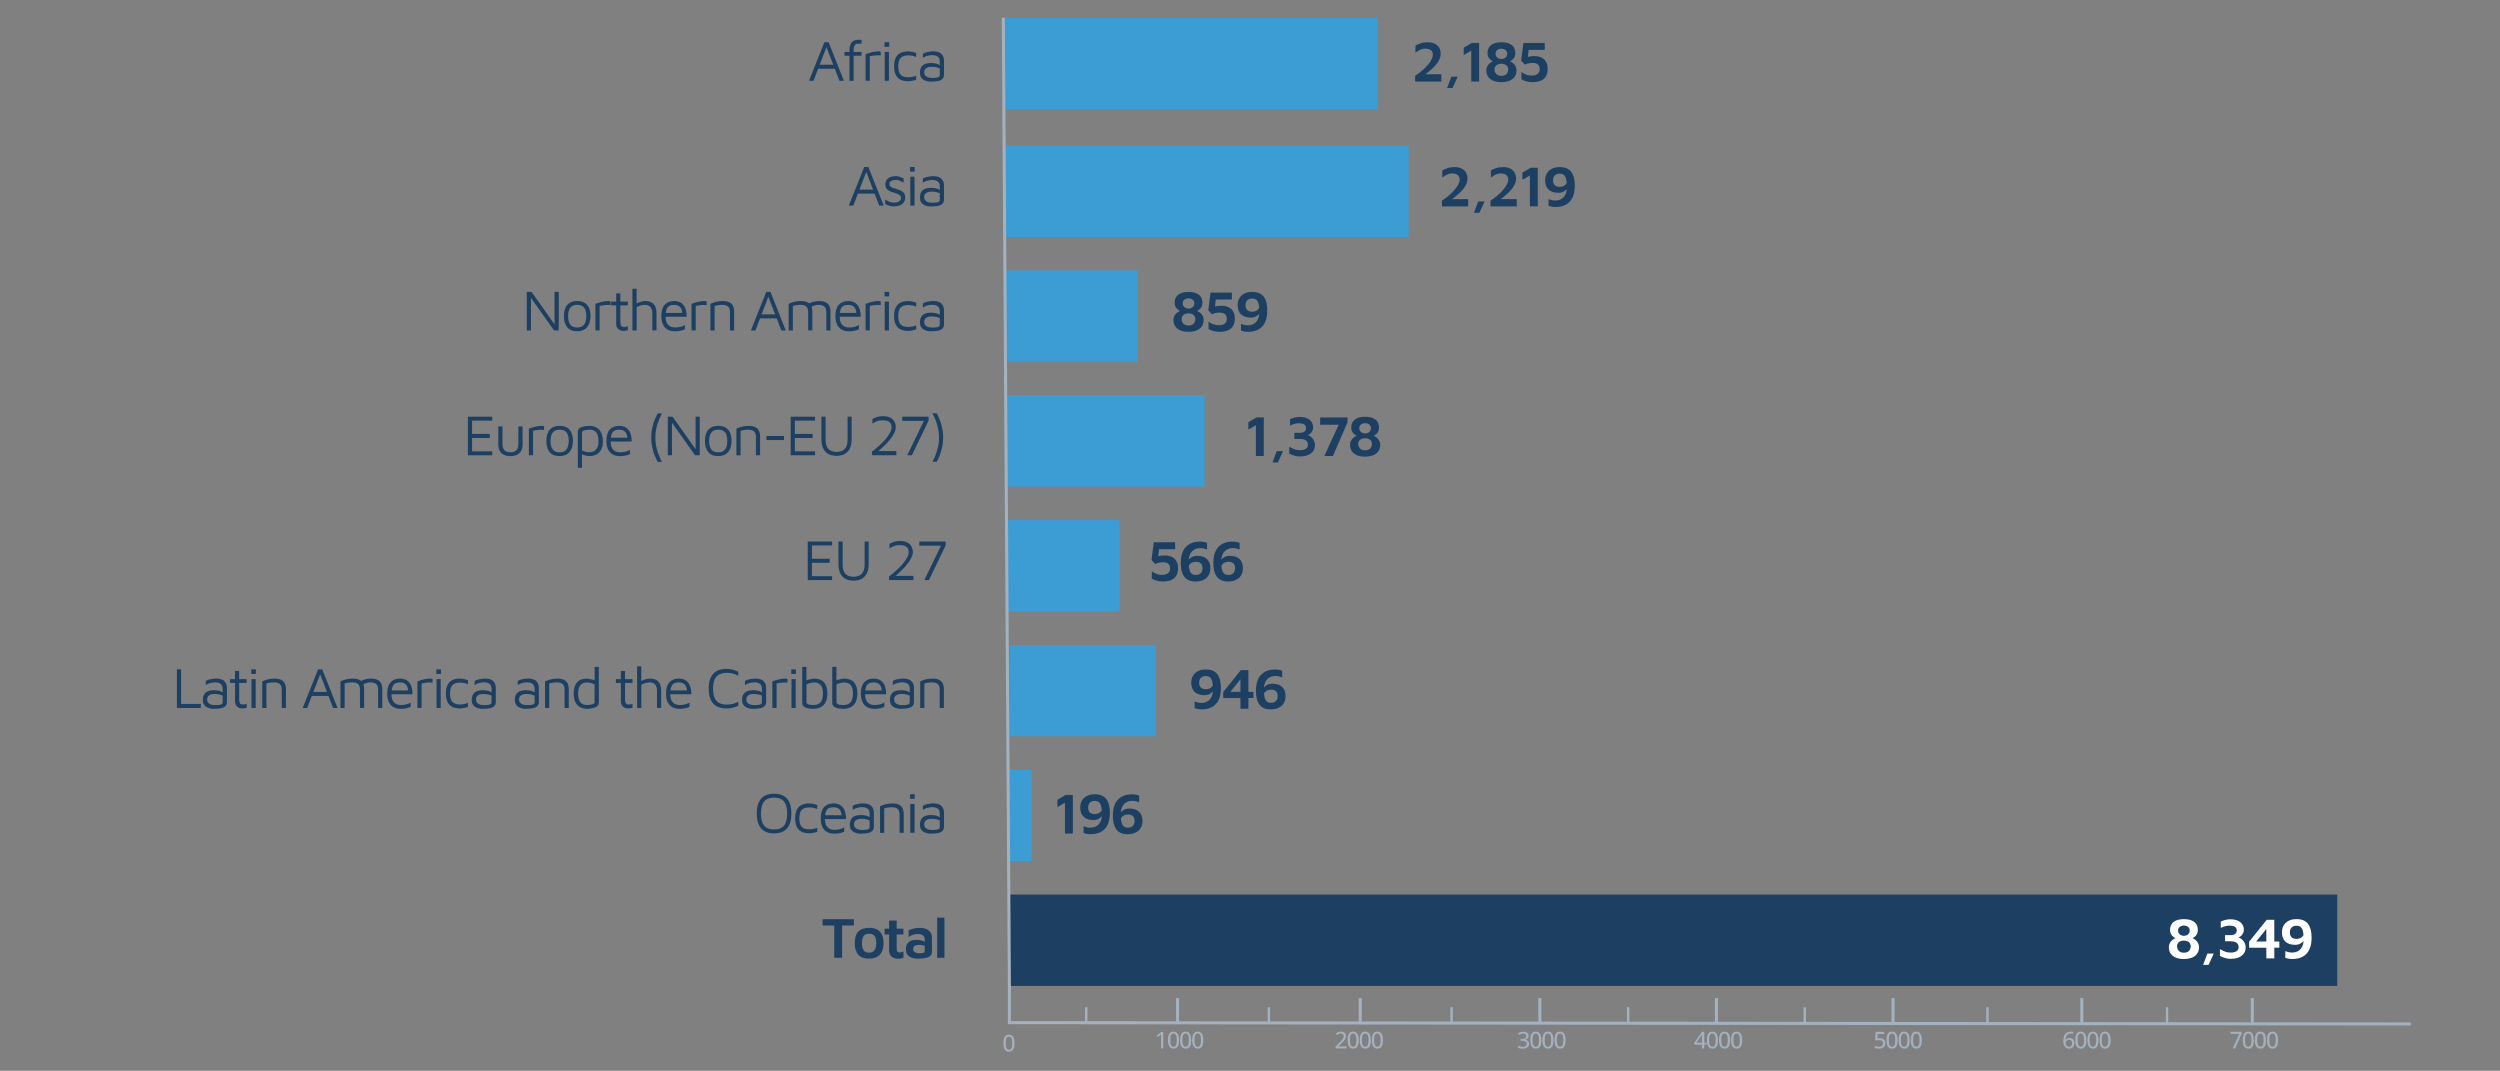 <?xml version="1.0" encoding="UTF-8"?>
<svg id="_Слой_1" data-name="Слой 1" xmlns="http://www.w3.org/2000/svg" viewBox="0 0 821.11 351.7">
  <rect x="0" y="0" width="821.11" height="351.7" fill="#808080" stroke="none"/>
  <defs>
    <style>
      .cls-1 {
        fill: #1d3f61;
      }

      .cls-2 {
        fill: #fff;
      }

      .cls-3 {
        fill: #a4b1be;
      }

      .cls-4 {
        fill: #3b9dd4;
      }

      .cls-5, .cls-6 {
        fill: none;
        stroke: #a4b1be;
        stroke-miterlimit: 10;
      }

      .cls-6 {
        stroke-width: .79px;
      }
    </style>
  </defs>
  <g>
    <path class="cls-1" d="M265.72,26.53l5.05-12.67h1.37l5.03,12.67h-1.46l-4.39-11.4.28-.04-4.41,11.44h-1.48ZM267.95,22.58l.59-1.31h6.21l.09,1.31h-6.9Z"/>
    <path class="cls-1" d="M279,26.53v-8.23h-1.63v-1.25h1.63v-.51c0-.7.08-1.26.24-1.7.16-.44.36-.78.62-1.03.25-.25.52-.42.8-.53.28-.11.54-.17.8-.19.25-.02.46-.03.61-.03.18,0,.34,0,.49.03.15.02.29.05.42.08v1.22c-.09-.03-.19-.04-.3-.06-.11-.01-.24-.02-.38-.02-.22,0-.44.01-.66.04-.23.03-.44.1-.63.24-.19.13-.34.35-.46.65s-.17.72-.17,1.28v.53h2.6v1.25h-2.6v8.23h-1.37Z"/>
    <path class="cls-1" d="M284.3,26.53v-8.72c.15-.06.45-.17.88-.32s.96-.29,1.58-.42c.61-.13,1.25-.19,1.91-.19.1,0,.2.01.3.04.1.03.2.05.3.08v1.21c-.33-.04-.65-.06-.96-.06s-.61.02-.9.05c-.29.03-.58.07-.87.12-.29.05-.58.1-.87.15v8.05h-1.37Z"/>
    <path class="cls-1" d="M290.52,15.36v-1.5h1.52v1.5h-1.52ZM290.59,26.53v-9.48h1.37v9.48h-1.37Z"/>
    <path class="cls-1" d="M298.1,26.68c-.51,0-1.02-.07-1.55-.2s-1.01-.37-1.44-.72c-.44-.35-.79-.85-1.05-1.49-.27-.65-.4-1.48-.4-2.49s.13-1.84.4-2.48c.27-.64.62-1.14,1.05-1.49.44-.35.92-.6,1.44-.73.53-.13,1.04-.2,1.55-.2s.96.04,1.43.13c.47.09.93.22,1.38.4v1.31c-.42-.18-.85-.31-1.29-.4-.44-.09-.9-.13-1.37-.13-1.13,0-1.95.29-2.46.85-.51.57-.77,1.48-.77,2.74s.26,2.18.77,2.75c.51.56,1.33.85,2.46.85.47,0,.92-.04,1.37-.13.44-.09.87-.22,1.29-.4v1.33c-.44.17-.9.29-1.38.38-.48.09-.95.13-1.43.13Z"/>
    <path class="cls-1" d="M305.79,26.81c-.42,0-.84-.04-1.26-.13-.42-.09-.82-.24-1.18-.46-.36-.22-.65-.51-.87-.88-.22-.37-.33-.85-.33-1.41,0-.79.15-1.42.45-1.89.3-.48.71-.82,1.24-1.03.53-.21,1.13-.31,1.81-.31.52,0,.97.03,1.35.09.38.06.72.16,1.02.28.3.12.57.26.81.41l.27,1.25c-.29-.22-.71-.4-1.26-.56s-1.16-.24-1.81-.24c-.8,0-1.41.15-1.84.46-.43.3-.65.75-.65,1.33,0,.47.13.84.39,1.12.26.28.59.48.99.59s.81.17,1.23.17c.82,0,1.45-.06,1.87-.18.42-.12.64-.39.64-.83v-4.35c0-.73-.22-1.27-.65-1.62-.43-.34-1.04-.51-1.84-.51-.51,0-1.04.07-1.61.22-.56.14-1.05.38-1.45.69v-1.37c.39-.25.92-.45,1.58-.58.66-.13,1.3-.2,1.92-.2.42,0,.8.04,1.16.12.35.08.67.2.95.36.28.16.52.36.71.61.2.25.35.53.46.86.11.32.16.69.16,1.09v4.6c0,.67-.2,1.17-.6,1.5-.4.33-.92.54-1.56.64-.64.1-1.33.15-2.06.15Z"/>
  </g>
  <g>
    <path class="cls-1" d="M278.79,67.53l5.05-12.67h1.37l5.03,12.67h-1.46l-4.39-11.4.28-.04-4.41,11.44h-1.48ZM281.02,63.58l.59-1.31h6.21l.09,1.31h-6.9Z"/>
    <path class="cls-1" d="M293.88,67.81c-.68,0-1.26-.07-1.72-.21-.46-.14-.94-.34-1.43-.59v-1.45c.39.22.74.4,1.05.55.3.15.61.26.93.33.32.07.68.1,1.08.1.63,0,1.15-.14,1.55-.42.4-.28.6-.64.6-1.08,0-.36-.1-.63-.29-.82-.2-.19-.45-.35-.75-.47s-.62-.26-.95-.4c-.37-.1-.74-.21-1.11-.33-.37-.12-.72-.28-1.03-.48-.31-.2-.56-.45-.75-.76-.19-.31-.28-.71-.28-1.21s.1-.89.29-1.24c.2-.34.45-.62.77-.85.32-.22.67-.38,1.06-.48.39-.1.79-.15,1.18-.15.57,0,1.06.08,1.46.23.41.15.82.32,1.25.51v1.37c-.48-.25-.91-.46-1.29-.62-.38-.16-.83-.24-1.35-.24s-.99.11-1.4.31c-.41.21-.62.53-.62.96,0,.36.1.64.31.85s.48.38.83.49c.34.12.71.24,1.1.35.32.1.65.21.99.33.34.12.66.28.95.47.29.2.53.45.71.77.18.32.28.72.28,1.22,0,.67-.17,1.23-.51,1.66-.34.44-.78.76-1.3.96-.53.2-1.06.3-1.61.3Z"/>
    <path class="cls-1" d="M298.91,56.36v-1.5h1.52v1.5h-1.52ZM298.99,67.53v-9.48h1.37v9.48h-1.37Z"/>
    <path class="cls-1" d="M305.79,67.81c-.42,0-.84-.04-1.26-.13-.42-.09-.82-.24-1.18-.46-.36-.22-.65-.51-.87-.88-.22-.37-.33-.85-.33-1.41,0-.79.15-1.42.45-1.89.3-.48.71-.82,1.24-1.03.53-.21,1.13-.31,1.81-.31.52,0,.97.03,1.35.09.38.06.72.16,1.02.28.3.12.57.26.81.41l.27,1.25c-.29-.22-.71-.4-1.26-.56s-1.16-.24-1.81-.24c-.8,0-1.41.15-1.84.46-.43.3-.65.75-.65,1.33,0,.47.13.84.39,1.12.26.28.59.48.99.59s.81.17,1.23.17c.82,0,1.45-.06,1.87-.18.42-.12.64-.39.64-.83v-4.35c0-.73-.22-1.27-.65-1.62-.43-.34-1.04-.51-1.84-.51-.51,0-1.04.07-1.61.22-.56.14-1.05.38-1.45.69v-1.37c.39-.25.92-.45,1.58-.58.66-.13,1.3-.2,1.92-.2.42,0,.8.04,1.16.12.35.08.67.2.95.36.28.16.52.36.71.61.2.25.35.53.46.86.11.32.16.69.16,1.09v4.6c0,.67-.2,1.17-.6,1.5-.4.33-.92.54-1.56.64-.64.1-1.33.15-2.06.15Z"/>
  </g>
  <g>
    <path class="cls-1" d="M173.02,108.53v-12.67h1.56l7.9,11.15-.34.53v-11.68h1.37v12.67h-1.54l-8.21-11.57.63-.59v12.16h-1.37Z"/>
    <path class="cls-1" d="M189.59,108.81c-1.48,0-2.58-.44-3.3-1.32s-1.07-2.11-1.07-3.68.38-2.88,1.13-3.71c.75-.82,1.82-1.24,3.2-1.24,1.03,0,1.86.21,2.51.62.65.41,1.12.99,1.43,1.73.3.74.46,1.61.46,2.59,0,1.56-.38,2.78-1.13,3.67-.75.89-1.83,1.33-3.22,1.33ZM189.57,107.56c.77,0,1.37-.17,1.8-.5.43-.33.74-.79.92-1.35.18-.56.28-1.2.28-1.89,0-.75-.09-1.4-.28-1.95-.19-.55-.5-.98-.94-1.28s-1.03-.46-1.78-.46-1.36.17-1.79.49c-.43.33-.74.77-.92,1.32-.18.55-.28,1.18-.28,1.87,0,1.11.22,2.02.66,2.71s1.22,1.04,2.32,1.04Z"/>
    <path class="cls-1" d="M195.56,108.53v-8.72c.15-.06.45-.17.88-.32s.96-.29,1.58-.42c.61-.13,1.25-.19,1.91-.19.1,0,.2.01.3.04.1.03.2.05.3.08v1.21c-.33-.04-.65-.06-.96-.06s-.61.02-.9.05c-.29.03-.58.07-.87.12-.29.05-.58.1-.87.15v8.05h-1.37Z"/>
    <path class="cls-1" d="M204.75,108.68c-.67,0-1.23-.21-1.69-.62s-.68-1.02-.68-1.83v-5.93h-1.65v-1.25h1.65v-2.68h1.37v2.68h2.45v1.25h-2.45v5.49c0,.53.08.93.25,1.2.16.27.5.4,1.01.4.23,0,.45-.02.67-.07.22-.04.39-.1.53-.16v1.29c-.18.06-.4.12-.67.16-.27.04-.53.07-.77.07Z"/>
    <path class="cls-1" d="M207.72,108.53v-13.68h1.37v5.26l-.15-.36c.48-.27.99-.48,1.52-.64s1.03-.24,1.5-.24c.79,0,1.45.15,1.99.44.54.29.95.73,1.24,1.32.28.59.43,1.35.43,2.27v5.62h-1.37v-5.62c0-.89-.2-1.57-.61-2.05-.41-.48-1.01-.72-1.82-.72-.44,0-.89.06-1.34.19s-.91.32-1.38.57v7.64h-1.37Z"/>
    <path class="cls-1" d="M221.61,108.81c-.9,0-1.68-.19-2.34-.56-.66-.37-1.17-.93-1.52-1.68-.35-.75-.53-1.68-.53-2.79,0-1.63.37-2.86,1.11-3.68s1.76-1.23,3.05-1.23c1.01,0,1.83.23,2.44.69.61.46,1.05,1.07,1.32,1.84.27.77.39,1.65.38,2.62h-7.62l.09-1.25h6.63l-.53.19c-.04-.95-.28-1.66-.71-2.13-.44-.47-1.11-.7-2-.7-.62,0-1.14.12-1.55.34-.41.23-.72.62-.92,1.19-.2.56-.3,1.35-.3,2.37,0,1.15.27,2.03.81,2.63.54.6,1.29.9,2.27.9.47,0,.9-.04,1.29-.1.39-.07.75-.17,1.08-.29.33-.13.62-.27.87-.42v1.41c-.46.21-.96.38-1.51.49-.55.11-1.16.17-1.81.17Z"/>
    <path class="cls-1" d="M227.13,108.53v-8.72c.15-.06.45-.17.88-.32s.96-.29,1.58-.42c.61-.13,1.25-.19,1.91-.19.1,0,.2.01.3.04.1.03.2.05.3.08v1.21c-.33-.04-.65-.06-.96-.06s-.61.02-.9.05c-.29.03-.58.07-.87.12-.29.05-.58.1-.87.15v8.05h-1.37Z"/>
    <path class="cls-1" d="M233.35,99.81c.3-.15.62-.29.94-.41s.65-.22.99-.29c.34-.08.68-.13,1.03-.17.35-.04.7-.06,1.05-.06.92,0,1.66.14,2.2.41.54.27.94.67,1.19,1.19.25.52.37,1.15.37,1.88v6.17h-1.37v-6.17c0-.23-.03-.47-.09-.72-.06-.25-.17-.5-.33-.73-.16-.23-.42-.42-.76-.57-.34-.15-.8-.22-1.37-.22-.39,0-.8.03-1.22.09-.42.06-.84.16-1.27.29v8.04h-1.37v-8.72Z"/>
    <path class="cls-1" d="M246.63,108.53l5.05-12.67h1.37l5.03,12.67h-1.46l-4.39-11.4.28-.04-4.41,11.44h-1.48ZM248.85,104.58l.59-1.31h6.21l.09,1.31h-6.9Z"/>
    <path class="cls-1" d="M266.81,102.35v6.17h-1.37v-6.17c0-.23-.03-.47-.09-.72-.06-.25-.17-.5-.33-.73-.16-.23-.42-.42-.76-.57-.34-.15-.8-.22-1.37-.22-.39,0-.8.03-1.22.09-.42.06-.84.16-1.27.29v8.04h-1.37v-8.72c.3-.15.62-.29.94-.41s.65-.22.99-.29c.34-.08.68-.13,1.03-.17.35-.04.7-.06,1.05-.06.92,0,1.66.14,2.2.41.54.27.94.67,1.19,1.19.25.52.37,1.15.37,1.88ZM265,100.19c.42-.32.84-.57,1.27-.76.43-.19.88-.33,1.34-.42.46-.09.93-.13,1.4-.13.92,0,1.66.14,2.2.41.54.27.94.67,1.19,1.19s.37,1.15.37,1.88v6.17h-1.37v-6.17c0-.23-.03-.47-.09-.72-.06-.25-.17-.5-.33-.73-.16-.23-.42-.42-.76-.57-.34-.15-.8-.22-1.37-.22-.39,0-.8.06-1.22.17-.42.12-.84.31-1.27.59l-1.37-.68Z"/>
    <path class="cls-1" d="M278.78,108.81c-.9,0-1.68-.19-2.34-.56-.66-.37-1.17-.93-1.52-1.68-.35-.75-.53-1.68-.53-2.79,0-1.63.37-2.86,1.11-3.68s1.76-1.23,3.05-1.23c1.01,0,1.83.23,2.44.69.61.46,1.05,1.07,1.32,1.84.27.77.39,1.65.38,2.62h-7.62l.09-1.25h6.63l-.53.19c-.04-.95-.28-1.66-.71-2.13-.44-.47-1.11-.7-2-.7-.62,0-1.14.12-1.55.34-.41.23-.72.62-.92,1.19-.2.56-.3,1.35-.3,2.37,0,1.15.27,2.03.81,2.63.54.6,1.29.9,2.27.9.47,0,.9-.04,1.29-.1.39-.07.75-.17,1.08-.29.33-.13.62-.27.87-.42v1.41c-.46.21-.96.38-1.51.49-.55.11-1.16.17-1.81.17Z"/>
    <path class="cls-1" d="M284.3,108.53v-8.72c.15-.06.45-.17.88-.32s.96-.29,1.58-.42c.61-.13,1.25-.19,1.91-.19.1,0,.2.01.3.04.1.03.2.05.3.08v1.21c-.33-.04-.65-.06-.96-.06s-.61.02-.9.05c-.29.03-.58.07-.87.12-.29.05-.58.1-.87.15v8.05h-1.37Z"/>
    <path class="cls-1" d="M290.52,97.36v-1.5h1.52v1.5h-1.52ZM290.59,108.53v-9.48h1.37v9.48h-1.37Z"/>
    <path class="cls-1" d="M298.1,108.68c-.51,0-1.02-.07-1.55-.2s-1.01-.37-1.44-.72c-.44-.35-.79-.85-1.05-1.49-.27-.65-.4-1.48-.4-2.49s.13-1.84.4-2.48c.27-.64.62-1.14,1.05-1.49.44-.35.92-.6,1.44-.73.53-.13,1.04-.2,1.55-.2s.96.04,1.43.13c.47.09.93.22,1.38.4v1.31c-.42-.18-.85-.31-1.29-.4-.44-.09-.9-.13-1.37-.13-1.13,0-1.95.29-2.46.85-.51.57-.77,1.48-.77,2.74s.26,2.18.77,2.75c.51.56,1.33.85,2.46.85.47,0,.92-.04,1.37-.13.44-.09.87-.22,1.29-.4v1.33c-.44.17-.9.29-1.38.38-.48.09-.95.13-1.43.13Z"/>
    <path class="cls-1" d="M305.79,108.81c-.42,0-.84-.04-1.26-.13-.42-.09-.82-.24-1.18-.46-.36-.22-.65-.51-.87-.88-.22-.37-.33-.85-.33-1.41,0-.79.15-1.42.45-1.89.3-.48.71-.82,1.24-1.03.53-.21,1.13-.31,1.81-.31.52,0,.97.03,1.35.09.38.06.72.16,1.02.28.3.12.57.26.81.41l.27,1.25c-.29-.22-.71-.4-1.26-.56s-1.16-.24-1.81-.24c-.8,0-1.41.15-1.84.46-.43.3-.65.75-.65,1.33,0,.47.13.84.39,1.12.26.28.59.48.99.59s.81.17,1.23.17c.82,0,1.45-.06,1.87-.18.42-.12.64-.39.64-.83v-4.35c0-.73-.22-1.27-.65-1.62-.43-.34-1.04-.51-1.84-.51-.51,0-1.04.07-1.61.22-.56.14-1.05.38-1.45.69v-1.37c.39-.25.92-.45,1.58-.58.66-.13,1.3-.2,1.92-.2.42,0,.8.04,1.16.12.35.08.67.2.95.36.28.16.52.36.71.61.2.25.35.53.46.86.11.32.16.69.16,1.09v4.6c0,.67-.2,1.17-.6,1.5-.4.33-.92.54-1.56.64-.64.1-1.33.15-2.06.15Z"/>
  </g>
  <g>
    <path class="cls-1" d="M153.68,149.53v-12.67h8v1.29h-6.63v4.37h5.83v1.33h-5.83v4.39h6.63v1.29h-8Z"/>
    <path class="cls-1" d="M167.65,149.81c-.84,0-1.55-.14-2.15-.44-.6-.29-1.05-.71-1.36-1.27-.31-.56-.47-1.24-.47-2.05v-6h1.37v5.7c0,.96.21,1.67.64,2.12.42.45,1.08.67,1.97.67s1.54-.22,1.97-.67c.42-.45.64-1.16.64-2.12v-5.7h1.37v6c0,1.2-.35,2.13-1.04,2.78-.69.65-1.67.98-2.94.98Z"/>
    <path class="cls-1" d="M173.71,149.53v-8.72c.15-.06.45-.17.88-.32s.96-.29,1.58-.42c.61-.13,1.25-.19,1.91-.19.1,0,.2.01.3.04.1.03.2.05.3.08v1.21c-.33-.04-.65-.06-.96-.06s-.61.02-.9.05c-.29.03-.58.07-.87.12-.29.05-.58.1-.87.15v8.05h-1.37Z"/>
    <path class="cls-1" d="M183.82,149.81c-1.48,0-2.58-.44-3.3-1.32s-1.07-2.11-1.07-3.68.38-2.88,1.13-3.71c.75-.82,1.82-1.24,3.2-1.24,1.03,0,1.86.21,2.51.62.65.41,1.12.99,1.43,1.73.3.74.46,1.61.46,2.59,0,1.56-.38,2.78-1.13,3.67-.75.89-1.83,1.33-3.22,1.33ZM183.8,148.56c.77,0,1.37-.17,1.8-.5.43-.33.74-.79.92-1.35.18-.56.28-1.2.28-1.89,0-.75-.09-1.4-.28-1.95-.19-.55-.5-.98-.94-1.28s-1.03-.46-1.78-.46-1.36.17-1.79.49c-.43.33-.74.77-.92,1.32-.18.55-.28,1.18-.28,1.87,0,1.11.22,2.02.66,2.71s1.22,1.04,2.32,1.04Z"/>
    <path class="cls-1" d="M193.51,149.79c-.28,0-.59-.04-.94-.11s-.69-.17-1.02-.29c-.33-.11-.62-.23-.87-.36l.47-.47v5.09h-1.37v-11.89c0-.39.12-.71.37-.95.25-.24.57-.43.96-.56.39-.13.81-.23,1.25-.29.44-.06.86-.09,1.25-.09.76,0,1.48.16,2.15.48s1.22.85,1.63,1.61.63,1.78.63,3.07c0,.97-.17,1.82-.52,2.54-.35.72-.86,1.27-1.53,1.65-.67.38-1.49.58-2.47.58ZM193.51,148.54c.7,0,1.27-.15,1.72-.45.45-.3.79-.71,1.02-1.24.23-.53.34-1.14.34-1.82s-.08-1.32-.23-1.92-.44-1.07-.87-1.43c-.43-.36-1.06-.54-1.88-.54-.66,0-1.23.08-1.72.23s-.73.37-.73.65v5.87c.39.23.79.4,1.18.5s.79.16,1.18.16Z"/>
    <path class="cls-1" d="M203.56,149.81c-.9,0-1.68-.19-2.34-.56-.66-.37-1.17-.93-1.52-1.68-.35-.75-.53-1.68-.53-2.79,0-1.63.37-2.86,1.11-3.68s1.76-1.23,3.05-1.23c1.01,0,1.83.23,2.44.69.61.46,1.05,1.07,1.32,1.84.27.77.39,1.65.38,2.62h-7.62l.09-1.25h6.63l-.53.19c-.04-.95-.28-1.66-.71-2.13-.44-.47-1.11-.7-2-.7-.62,0-1.14.12-1.55.34-.41.23-.72.62-.92,1.19-.2.56-.3,1.35-.3,2.37,0,1.15.27,2.03.81,2.63.54.6,1.29.9,2.27.9.47,0,.9-.04,1.29-.1.39-.07.75-.17,1.08-.29.33-.13.62-.27.87-.42v1.41c-.46.21-.96.38-1.51.49-.55.11-1.16.17-1.81.17Z"/>
    <path class="cls-1" d="M216,151.68c-.24-.45-.53-1.05-.86-1.83-.34-.78-.63-1.69-.87-2.73s-.37-2.17-.37-3.38.12-2.36.37-3.4.54-1.95.87-2.73c.34-.78.62-1.39.86-1.83h1.44c-.11.19-.29.52-.52,1-.23.47-.48,1.06-.74,1.76-.26.7-.48,1.48-.66,2.37-.18.88-.27,1.83-.27,2.84s.09,1.94.27,2.82c.18.88.4,1.67.66,2.38.26.7.51,1.29.74,1.76.23.47.41.8.52.99h-1.44Z"/>
    <path class="cls-1" d="M219.34,149.53v-12.67h1.56l7.9,11.15-.34.53v-11.68h1.37v12.67h-1.54l-8.21-11.57.63-.59v12.16h-1.37Z"/>
    <path class="cls-1" d="M235.91,149.81c-1.48,0-2.58-.44-3.3-1.32s-1.07-2.11-1.07-3.68.38-2.88,1.13-3.71c.75-.82,1.82-1.24,3.2-1.24,1.03,0,1.86.21,2.51.62.65.41,1.12.99,1.43,1.73.3.74.46,1.61.46,2.59,0,1.56-.38,2.78-1.13,3.67-.75.89-1.83,1.33-3.22,1.33ZM235.89,148.56c.77,0,1.37-.17,1.8-.5.43-.33.74-.79.92-1.35.18-.56.28-1.2.28-1.89,0-.75-.09-1.4-.28-1.95-.19-.55-.5-.98-.94-1.28s-1.03-.46-1.78-.46-1.36.17-1.79.49c-.43.33-.74.77-.92,1.32-.18.55-.28,1.18-.28,1.87,0,1.11.22,2.02.66,2.71s1.22,1.04,2.32,1.04Z"/>
    <path class="cls-1" d="M241.88,140.81c.3-.15.62-.29.94-.41s.65-.22.99-.29c.34-.08.68-.13,1.03-.17.35-.04.7-.06,1.05-.06.92,0,1.66.14,2.2.41.54.27.94.67,1.19,1.19.25.52.37,1.15.37,1.88v6.17h-1.37v-6.17c0-.23-.03-.47-.09-.72-.06-.25-.17-.5-.33-.73-.16-.23-.42-.42-.76-.57-.34-.15-.8-.22-1.37-.22-.39,0-.8.03-1.22.09-.42.06-.84.16-1.27.29v8.04h-1.37v-8.72Z"/>
    <path class="cls-1" d="M251.72,144.53v-1.33h5.79v1.33h-5.79Z"/>
    <path class="cls-1" d="M259.7,149.53v-12.67h8v1.29h-6.63v4.37h5.83v1.33h-5.83v4.39h6.63v1.29h-8Z"/>
    <path class="cls-1" d="M274.75,149.72c-1.57,0-2.79-.46-3.66-1.39-.87-.92-1.3-2.25-1.3-3.97v-7.5h1.37v7.58c0,1.36.3,2.36.91,3.01s1.5.98,2.68.98,2.08-.33,2.7-.98c.62-.65.93-1.66.93-3.01v-7.58h1.33v7.5c0,1.15-.2,2.13-.59,2.93-.39.8-.96,1.4-1.69,1.81-.73.41-1.63.62-2.68.62Z"/>
    <path class="cls-1" d="M286.39,149.53v-1.2c.43-.32.93-.71,1.49-1.18.56-.47,1.13-.98,1.71-1.55.58-.56,1.11-1.15,1.6-1.77.49-.62.88-1.23,1.19-1.83s.46-1.19.46-1.75c0-.34-.08-.68-.23-1.02-.15-.34-.44-.62-.87-.85-.43-.23-1.06-.34-1.88-.34-.76,0-1.42.12-1.99.38-.56.25-1.01.49-1.34.72v-1.5c.41-.25.9-.48,1.47-.67.58-.2,1.23-.29,1.97-.29,1.04,0,1.87.18,2.49.53.62.35,1.07.8,1.34,1.35.27.54.41,1.11.41,1.69s-.14,1.17-.43,1.79c-.28.62-.66,1.24-1.12,1.86s-.97,1.22-1.53,1.8c-.56.58-1.11,1.12-1.67,1.62-.56.5-1.06.93-1.52,1.3l-.4-.47h6.86v1.37h-8Z"/>
    <path class="cls-1" d="M297.98,149.53l5.68-11.74.13.44h-7.45v-1.37h8.65v1.27l-5.49,11.4h-1.52Z"/>
    <path class="cls-1" d="M306.21,151.68c.11-.19.29-.52.53-1,.24-.47.49-1.06.74-1.76.25-.7.47-1.49.66-2.38.18-.89.28-1.83.28-2.83s-.09-1.94-.28-2.82c-.18-.88-.4-1.67-.66-2.38-.25-.7-.5-1.29-.74-1.76-.24-.47-.42-.8-.53-.99h1.46c.25.44.54,1.05.87,1.83.33.78.62,1.69.86,2.73s.37,2.17.37,3.38-.12,2.35-.37,3.39-.54,1.96-.86,2.74c-.33.78-.62,1.39-.87,1.83h-1.46Z"/>
  </g>
  <g>
    <path class="cls-1" d="M265.3,190.53v-12.67h8v1.29h-6.63v4.37h5.83v1.33h-5.83v4.39h6.63v1.29h-8Z"/>
    <path class="cls-1" d="M280.35,190.72c-1.57,0-2.79-.46-3.66-1.39-.87-.92-1.3-2.25-1.3-3.97v-7.5h1.37v7.58c0,1.36.3,2.36.91,3.01s1.5.98,2.68.98,2.08-.33,2.7-.98c.62-.65.93-1.66.93-3.01v-7.58h1.33v7.5c0,1.15-.2,2.13-.59,2.93-.39.8-.96,1.4-1.69,1.81-.73.41-1.63.62-2.68.62Z"/>
    <path class="cls-1" d="M292,190.53v-1.2c.43-.32.93-.71,1.49-1.18.56-.47,1.13-.98,1.71-1.55.58-.56,1.11-1.15,1.6-1.77.49-.62.88-1.23,1.19-1.83s.46-1.19.46-1.75c0-.34-.08-.68-.23-1.02-.15-.34-.44-.62-.87-.85-.43-.23-1.06-.34-1.88-.34-.76,0-1.42.12-1.99.38-.56.25-1.01.49-1.34.72v-1.5c.41-.25.9-.48,1.47-.67.58-.2,1.23-.29,1.97-.29,1.04,0,1.87.18,2.49.53.62.35,1.07.8,1.34,1.35.27.54.41,1.11.41,1.69s-.14,1.17-.43,1.79c-.28.62-.66,1.24-1.12,1.86s-.97,1.22-1.53,1.8c-.56.58-1.11,1.12-1.67,1.62-.56.5-1.06.93-1.52,1.3l-.4-.47h6.86v1.37h-8Z"/>
    <path class="cls-1" d="M303.59,190.53l5.68-11.74.13.44h-7.45v-1.37h8.65v1.27l-5.49,11.4h-1.52Z"/>
  </g>
  <g>
    <path class="cls-1" d="M58.11,232.53v-12.67h1.37v11.34h6.48v1.33h-7.85Z"/>
    <path class="cls-1" d="M70.27,232.81c-.42,0-.84-.04-1.26-.13-.42-.09-.82-.24-1.18-.46-.36-.22-.65-.51-.87-.88-.22-.37-.33-.85-.33-1.41,0-.79.15-1.42.45-1.89.3-.48.71-.82,1.24-1.03.53-.21,1.13-.31,1.81-.31.52,0,.97.03,1.35.09.38.06.72.16,1.02.28.3.12.57.26.81.41l.27,1.25c-.29-.22-.71-.4-1.26-.56s-1.16-.24-1.81-.24c-.8,0-1.41.15-1.84.46-.43.3-.65.75-.65,1.33,0,.47.13.84.39,1.12.26.28.59.48.99.59s.81.17,1.23.17c.82,0,1.45-.06,1.87-.18.42-.12.64-.39.64-.83v-4.35c0-.73-.22-1.27-.65-1.62-.43-.34-1.04-.51-1.84-.51-.51,0-1.04.07-1.61.22-.56.14-1.05.38-1.45.69v-1.37c.39-.25.92-.45,1.58-.58.66-.13,1.3-.2,1.92-.2.42,0,.8.04,1.16.12.35.08.67.2.95.36.28.16.52.36.71.61.2.25.35.53.46.86.11.32.16.69.16,1.09v4.6c0,.67-.2,1.17-.6,1.5-.4.33-.92.54-1.56.64-.64.1-1.33.15-2.06.15Z"/>
    <path class="cls-1" d="M79.56,232.68c-.67,0-1.23-.21-1.69-.62s-.68-1.02-.68-1.83v-5.93h-1.65v-1.25h1.65v-2.68h1.37v2.68h2.45v1.25h-2.45v5.49c0,.53.08.93.25,1.2.16.27.5.4,1.01.4.23,0,.45-.02.67-.07.22-.04.39-.1.53-.16v1.29c-.18.06-.4.12-.67.16-.27.04-.53.07-.77.07Z"/>
    <path class="cls-1" d="M82.53,221.36v-1.5h1.52v1.5h-1.52ZM82.6,232.53v-9.48h1.37v9.48h-1.37Z"/>
    <path class="cls-1" d="M86.14,223.81c.3-.15.62-.29.94-.41s.65-.22.99-.29c.34-.08.68-.13,1.03-.17.35-.04.7-.06,1.05-.06.92,0,1.66.14,2.2.41.54.27.94.67,1.19,1.19.25.52.37,1.15.37,1.88v6.17h-1.37v-6.17c0-.23-.03-.47-.09-.72-.06-.25-.17-.5-.33-.73-.16-.23-.42-.42-.76-.57-.34-.15-.8-.22-1.37-.22-.39,0-.8.03-1.22.09-.42.06-.84.16-1.27.29v8.04h-1.37v-8.72Z"/>
    <path class="cls-1" d="M99.42,232.53l5.05-12.67h1.37l5.03,12.67h-1.46l-4.39-11.4.28-.04-4.41,11.44h-1.48ZM101.64,228.58l.59-1.31h6.21l.09,1.31h-6.9Z"/>
    <path class="cls-1" d="M119.6,226.35v6.17h-1.37v-6.17c0-.23-.03-.47-.09-.72-.06-.25-.17-.5-.33-.73-.16-.23-.42-.42-.76-.57-.34-.15-.8-.22-1.37-.22-.39,0-.8.03-1.22.09-.42.06-.84.16-1.27.29v8.04h-1.37v-8.72c.3-.15.62-.29.94-.41s.65-.22.99-.29c.34-.08.68-.13,1.03-.17.35-.04.7-.06,1.05-.06.92,0,1.66.14,2.2.41.54.27.94.67,1.19,1.19.25.52.37,1.15.37,1.88ZM117.79,224.19c.42-.32.84-.57,1.27-.76.43-.19.88-.33,1.34-.42.46-.09.93-.13,1.4-.13.92,0,1.66.14,2.2.41.54.27.94.67,1.19,1.19s.37,1.15.37,1.88v6.17h-1.37v-6.17c0-.23-.03-.47-.09-.72-.06-.25-.17-.5-.33-.73-.16-.23-.42-.42-.76-.57-.34-.15-.8-.22-1.37-.22-.39,0-.8.06-1.22.17-.42.12-.84.31-1.27.59l-1.37-.68Z"/>
    <path class="cls-1" d="M131.57,232.81c-.9,0-1.68-.19-2.34-.56-.66-.37-1.17-.93-1.52-1.68-.35-.75-.53-1.68-.53-2.79,0-1.63.37-2.86,1.11-3.68s1.76-1.23,3.05-1.23c1.01,0,1.83.23,2.44.69.61.46,1.05,1.07,1.32,1.84.27.77.39,1.65.38,2.62h-7.62l.09-1.25h6.63l-.53.19c-.04-.95-.28-1.66-.71-2.13-.44-.47-1.11-.7-2-.7-.62,0-1.14.12-1.55.34-.41.23-.72.62-.92,1.19-.2.56-.3,1.35-.3,2.37,0,1.15.27,2.03.81,2.63.54.6,1.29.9,2.27.9.47,0,.9-.04,1.29-.1.39-.07.75-.17,1.08-.29.33-.13.62-.27.87-.42v1.41c-.46.21-.96.38-1.51.49-.55.11-1.16.17-1.81.17Z"/>
    <path class="cls-1" d="M137.1,232.53v-8.72c.15-.06.45-.17.88-.32s.96-.29,1.58-.42c.61-.13,1.25-.19,1.91-.19.1,0,.2.01.3.04.1.03.2.05.3.08v1.21c-.33-.04-.65-.06-.96-.06s-.61.02-.9.05c-.29.03-.58.07-.87.12-.29.05-.58.1-.87.15v8.05h-1.37Z"/>
    <path class="cls-1" d="M143.31,221.36v-1.5h1.52v1.5h-1.52ZM143.38,232.53v-9.48h1.37v9.48h-1.37Z"/>
    <path class="cls-1" d="M150.89,232.68c-.51,0-1.02-.07-1.55-.2s-1.01-.37-1.44-.72c-.44-.35-.79-.85-1.05-1.49-.27-.65-.4-1.48-.4-2.49s.13-1.84.4-2.48c.27-.64.62-1.14,1.05-1.49.44-.35.92-.6,1.44-.73.53-.13,1.04-.2,1.55-.2s.96.04,1.43.13c.47.09.93.22,1.38.4v1.31c-.42-.18-.85-.31-1.29-.4-.44-.09-.9-.13-1.37-.13-1.13,0-1.95.29-2.46.85-.51.57-.77,1.48-.77,2.74s.26,2.18.77,2.75c.51.56,1.33.85,2.46.85.47,0,.92-.04,1.37-.13.44-.09.87-.22,1.29-.4v1.33c-.44.17-.9.29-1.38.38-.48.09-.95.13-1.43.13Z"/>
    <path class="cls-1" d="M158.58,232.81c-.42,0-.84-.04-1.26-.13-.42-.09-.82-.24-1.18-.46-.36-.22-.65-.51-.87-.88-.22-.37-.33-.85-.33-1.41,0-.79.15-1.42.45-1.89.3-.48.71-.82,1.24-1.03.53-.21,1.13-.31,1.81-.31.52,0,.97.03,1.35.09.38.06.72.16,1.02.28.3.12.57.26.81.41l.27,1.25c-.29-.22-.71-.4-1.26-.56s-1.16-.24-1.81-.24c-.8,0-1.41.15-1.84.46-.43.3-.65.75-.65,1.33,0,.47.13.84.39,1.12.26.28.59.48.99.59s.81.17,1.23.17c.82,0,1.45-.06,1.87-.18.42-.12.64-.39.64-.83v-4.35c0-.73-.22-1.27-.65-1.62-.43-.34-1.04-.51-1.84-.51-.51,0-1.04.07-1.61.22-.56.14-1.05.38-1.45.69v-1.37c.39-.25.92-.45,1.58-.58.66-.13,1.3-.2,1.92-.2.42,0,.8.04,1.16.12.35.08.67.2.95.36.28.16.52.36.71.61.2.25.35.53.46.86.11.32.16.69.16,1.09v4.6c0,.67-.2,1.17-.6,1.5-.4.33-.92.54-1.56.64-.64.1-1.33.15-2.06.15Z"/>
    <path class="cls-1" d="M172.72,232.81c-.42,0-.84-.04-1.26-.13-.42-.09-.82-.24-1.18-.46-.36-.22-.65-.51-.87-.88-.22-.37-.33-.85-.33-1.41,0-.79.15-1.42.45-1.89.3-.48.71-.82,1.24-1.03.53-.21,1.13-.31,1.81-.31.52,0,.97.03,1.35.09.38.06.72.16,1.02.28.3.12.57.26.81.41l.27,1.25c-.29-.22-.71-.4-1.26-.56s-1.16-.24-1.81-.24c-.8,0-1.41.15-1.84.46-.43.3-.65.75-.65,1.33,0,.47.13.84.39,1.12.26.28.59.48.99.59s.81.17,1.23.17c.82,0,1.45-.06,1.87-.18.42-.12.64-.39.64-.83v-4.35c0-.73-.22-1.27-.65-1.62-.43-.34-1.04-.51-1.84-.51-.51,0-1.04.07-1.61.22-.56.14-1.05.38-1.45.69v-1.37c.39-.25.92-.45,1.58-.58.66-.13,1.3-.2,1.92-.2.42,0,.8.04,1.16.12.35.08.67.2.95.36.28.16.52.36.71.61.2.25.35.53.46.86.11.32.16.69.16,1.09v4.6c0,.67-.2,1.17-.6,1.5-.4.33-.92.54-1.56.64-.64.1-1.33.15-2.06.15Z"/>
    <path class="cls-1" d="M179.03,223.81c.3-.15.62-.29.94-.41s.65-.22.99-.29c.34-.08.68-.13,1.03-.17.35-.04.7-.06,1.05-.06.92,0,1.66.14,2.2.41.54.27.94.67,1.19,1.19.25.52.37,1.15.37,1.88v6.17h-1.37v-6.17c0-.23-.03-.47-.09-.72-.06-.25-.17-.5-.33-.73-.16-.23-.42-.42-.76-.57-.34-.15-.8-.22-1.37-.22-.39,0-.8.03-1.22.09-.42.06-.84.16-1.27.29v8.04h-1.37v-8.72Z"/>
    <path class="cls-1" d="M192.82,232.81c-.46,0-.94-.07-1.44-.2-.51-.13-.99-.38-1.43-.74-.45-.36-.82-.88-1.1-1.56-.28-.68-.43-1.56-.43-2.65,0-1.47.36-2.63,1.07-3.49s1.8-1.28,3.26-1.28c.28,0,.61.04.99.12.38.07.75.17,1.12.28.37.12.67.24.91.36l-.47.47v-5.09h1.37v11.86c0,.35-.12.65-.37.9-.25.25-.57.44-.96.59-.39.15-.81.25-1.25.32-.44.07-.86.1-1.25.1ZM192.84,231.56c.66,0,1.23-.08,1.72-.23.49-.15.73-.34.73-.57v-5.95c-.39-.23-.81-.4-1.26-.5-.45-.11-.88-.16-1.28-.16-.68,0-1.24.15-1.66.45-.42.3-.73.71-.93,1.23-.2.53-.29,1.14-.29,1.83s.08,1.32.23,1.91c.15.59.44,1.07.87,1.43.43.37,1.06.55,1.88.55Z"/>
    <path class="cls-1" d="M206.29,232.68c-.67,0-1.23-.21-1.69-.62s-.68-1.02-.68-1.83v-5.93h-1.65v-1.25h1.65v-2.68h1.37v2.68h2.45v1.25h-2.45v5.49c0,.53.08.93.25,1.2.16.27.5.4,1.01.4.23,0,.45-.02.67-.07.22-.04.39-.1.53-.16v1.29c-.18.06-.4.12-.67.16-.27.04-.53.07-.77.07Z"/>
    <path class="cls-1" d="M209.26,232.53v-13.68h1.37v5.26l-.15-.36c.48-.27.99-.48,1.52-.64s1.03-.24,1.5-.24c.79,0,1.45.15,1.99.44.54.29.95.73,1.24,1.32.28.59.43,1.35.43,2.27v5.62h-1.37v-5.62c0-.89-.2-1.57-.61-2.05-.41-.48-1.01-.72-1.82-.72-.44,0-.89.06-1.34.19s-.91.32-1.38.57v7.64h-1.37Z"/>
    <path class="cls-1" d="M223.14,232.81c-.9,0-1.68-.19-2.34-.56-.66-.37-1.17-.93-1.52-1.68-.35-.75-.53-1.68-.53-2.79,0-1.63.37-2.86,1.11-3.68s1.76-1.23,3.05-1.23c1.01,0,1.83.23,2.44.69.61.46,1.05,1.07,1.32,1.84.27.77.39,1.65.38,2.62h-7.62l.09-1.25h6.63l-.53.19c-.04-.95-.28-1.66-.71-2.13-.44-.47-1.11-.7-2-.7-.62,0-1.14.12-1.55.34-.41.23-.72.62-.92,1.19-.2.56-.3,1.35-.3,2.37,0,1.15.27,2.03.81,2.63.54.6,1.29.9,2.27.9.47,0,.9-.04,1.29-.1.39-.07.75-.17,1.08-.29.33-.13.62-.27.87-.42v1.41c-.46.21-.96.38-1.51.49-.55.11-1.16.17-1.81.17Z"/>
    <path class="cls-1" d="M238.63,232.68c-1.95,0-3.42-.54-4.4-1.63-.98-1.09-1.47-2.71-1.47-4.86s.49-3.77,1.47-4.86c.98-1.09,2.45-1.63,4.4-1.63.67,0,1.33.08,1.98.25.65.16,1.27.39,1.88.68v1.31c-.58-.32-1.18-.55-1.8-.71-.62-.16-1.25-.24-1.9-.24-1.06,0-1.94.18-2.61.55-.68.37-1.18.93-1.5,1.7-.32.77-.48,1.75-.48,2.96s.16,2.19.48,2.96c.32.77.82,1.33,1.5,1.7.68.37,1.55.55,2.61.55.65,0,1.28-.08,1.9-.23.62-.15,1.22-.39,1.8-.7v1.31c-.41.19-.82.36-1.24.49-.42.14-.85.24-1.29.31-.44.07-.88.1-1.32.1Z"/>
    <path class="cls-1" d="M247.37,232.81c-.42,0-.84-.04-1.26-.13-.42-.09-.82-.24-1.18-.46-.36-.22-.65-.51-.87-.88-.22-.37-.33-.85-.33-1.41,0-.79.15-1.42.45-1.89.3-.48.71-.82,1.24-1.03.53-.21,1.13-.31,1.81-.31.52,0,.97.03,1.35.09.38.06.72.16,1.02.28.3.12.57.26.81.41l.27,1.25c-.29-.22-.71-.4-1.26-.56s-1.16-.24-1.81-.24c-.8,0-1.41.15-1.84.46-.43.3-.65.75-.65,1.33,0,.47.13.84.39,1.12.26.28.59.48.99.59s.81.17,1.23.17c.82,0,1.45-.06,1.87-.18.42-.12.64-.39.64-.83v-4.35c0-.73-.22-1.27-.65-1.62-.43-.34-1.04-.51-1.84-.51-.51,0-1.04.07-1.61.22-.56.14-1.05.38-1.45.69v-1.37c.39-.25.92-.45,1.58-.58.66-.13,1.3-.2,1.92-.2.42,0,.8.04,1.16.12.35.08.67.2.95.36.28.16.52.36.71.61.2.25.35.53.46.86.11.32.16.69.16,1.09v4.6c0,.67-.2,1.17-.6,1.5-.4.33-.92.54-1.56.64-.64.1-1.33.15-2.06.15Z"/>
    <path class="cls-1" d="M253.68,232.53v-8.72c.15-.06.45-.17.88-.32s.96-.29,1.58-.42c.61-.13,1.25-.19,1.91-.19.1,0,.2.01.3.04.1.03.2.05.3.08v1.21c-.33-.04-.65-.06-.96-.06s-.61.02-.9.05c-.29.03-.58.07-.87.12-.29.05-.58.1-.87.15v8.05h-1.37Z"/>
    <path class="cls-1" d="M259.89,221.36v-1.5h1.52v1.5h-1.52ZM259.97,232.53v-9.48h1.37v9.48h-1.37Z"/>
    <path class="cls-1" d="M267.24,232.81c-.49,0-.97-.03-1.42-.09-.45-.06-.85-.16-1.2-.3-.35-.15-.62-.34-.83-.58-.2-.24-.3-.55-.3-.93v-11.88h1.37v5.09l-.47-.47c.25-.12.56-.25.92-.36.36-.11.73-.21,1.11-.28.38-.08.71-.12.99-.12,1.47,0,2.56.43,3.27,1.28.71.86,1.06,2.02,1.06,3.49,0,1.09-.15,1.97-.44,2.65-.29.68-.66,1.2-1.11,1.56-.45.36-.93.61-1.45.74-.52.13-1.02.2-1.5.2ZM267.11,231.56c.9,0,1.58-.18,2.03-.55.46-.37.76-.85.92-1.43.16-.59.24-1.23.24-1.91s-.1-1.31-.29-1.83c-.2-.53-.5-.94-.92-1.23s-.98-.45-1.67-.45c-.39,0-.82.05-1.27.16-.46.11-.88.28-1.27.5v5.78c0,.28.12.49.37.63s.54.23.89.28c.35.04.67.07.98.07Z"/>
    <path class="cls-1" d="M277.1,232.81c-.49,0-.97-.03-1.42-.09-.45-.06-.85-.16-1.2-.3-.35-.15-.62-.34-.83-.58-.2-.24-.3-.55-.3-.93v-11.88h1.37v5.09l-.47-.47c.25-.12.56-.25.92-.36.36-.11.73-.21,1.11-.28.38-.08.71-.12.99-.12,1.47,0,2.56.43,3.27,1.28.71.86,1.06,2.02,1.06,3.49,0,1.09-.15,1.97-.44,2.65-.29.68-.66,1.2-1.11,1.56-.45.36-.93.61-1.45.74-.52.13-1.02.2-1.5.2ZM276.97,231.56c.9,0,1.58-.18,2.03-.55.46-.37.76-.85.92-1.43.16-.59.24-1.23.24-1.91s-.1-1.31-.29-1.83c-.2-.53-.5-.94-.92-1.23s-.98-.45-1.67-.45c-.39,0-.82.05-1.27.16-.46.11-.88.28-1.27.5v5.78c0,.28.12.49.37.63s.54.23.89.28c.35.04.67.07.98.07Z"/>
    <path class="cls-1" d="M287.13,232.81c-.9,0-1.68-.19-2.34-.56-.66-.37-1.17-.93-1.52-1.68-.35-.75-.53-1.68-.53-2.79,0-1.63.37-2.86,1.11-3.68s1.76-1.23,3.05-1.23c1.01,0,1.83.23,2.44.69.61.46,1.05,1.07,1.32,1.84.27.77.39,1.65.38,2.62h-7.62l.09-1.25h6.63l-.53.19c-.04-.95-.28-1.66-.71-2.13-.44-.47-1.11-.7-2-.7-.62,0-1.14.12-1.55.34-.41.23-.72.62-.92,1.19-.2.56-.3,1.35-.3,2.37,0,1.15.27,2.03.81,2.63.54.6,1.29.9,2.27.9.47,0,.9-.04,1.29-.1.39-.07.75-.17,1.08-.29.33-.13.62-.27.87-.42v1.41c-.46.21-.96.38-1.51.49-.55.11-1.16.17-1.81.17Z"/>
    <path class="cls-1" d="M295.93,232.81c-.42,0-.84-.04-1.26-.13-.42-.09-.82-.24-1.18-.46-.36-.22-.65-.51-.87-.88-.22-.37-.33-.85-.33-1.41,0-.79.15-1.42.45-1.89.3-.48.71-.82,1.24-1.03.53-.21,1.13-.31,1.81-.31.52,0,.97.03,1.35.09.38.06.72.16,1.02.28.3.12.57.26.81.41l.27,1.25c-.29-.22-.71-.4-1.26-.56s-1.16-.24-1.81-.24c-.8,0-1.41.15-1.84.46-.43.3-.65.75-.65,1.33,0,.47.13.84.39,1.12.26.28.59.48.99.59s.81.17,1.23.17c.82,0,1.45-.06,1.87-.18.42-.12.64-.39.64-.83v-4.35c0-.73-.22-1.27-.65-1.62-.43-.34-1.04-.51-1.84-.51-.51,0-1.04.07-1.61.22-.56.14-1.05.38-1.45.69v-1.37c.39-.25.92-.45,1.58-.58.66-.13,1.3-.2,1.92-.2.42,0,.8.04,1.16.12.35.08.67.2.95.36.28.16.52.36.71.61.2.25.35.53.46.86.11.32.16.69.16,1.09v4.6c0,.67-.2,1.17-.6,1.5-.4.33-.92.54-1.56.64-.64.1-1.33.15-2.06.15Z"/>
    <path class="cls-1" d="M302.24,223.81c.3-.15.62-.29.94-.41s.65-.22.99-.29c.34-.08.68-.13,1.03-.17.35-.04.7-.06,1.05-.06.92,0,1.66.14,2.2.41.54.27.94.67,1.19,1.19.25.52.37,1.15.37,1.88v6.17h-1.37v-6.17c0-.23-.03-.47-.09-.72-.06-.25-.17-.5-.33-.73-.16-.23-.42-.42-.76-.57-.34-.15-.8-.22-1.37-.22-.39,0-.8.03-1.22.09-.42.06-.84.16-1.27.29v8.04h-1.37v-8.72Z"/>
  </g>
  <g>
    <path class="cls-1" d="M254.23,273.72c-1.25,0-2.3-.24-3.14-.73-.84-.49-1.48-1.21-1.9-2.18-.42-.96-.64-2.17-.64-3.61,0-2.15.48-3.78,1.43-4.87.96-1.1,2.37-1.64,4.25-1.64,1.27,0,2.32.24,3.16.73.84.49,1.48,1.21,1.9,2.18.42.96.64,2.16.64,3.61,0,2.15-.48,3.78-1.43,4.87-.96,1.1-2.38,1.64-4.27,1.64ZM254.23,272.43c1,0,1.82-.18,2.45-.55.63-.37,1.1-.94,1.4-1.71.3-.77.45-1.76.45-2.96s-.15-2.19-.45-2.96c-.3-.77-.76-1.34-1.4-1.71-.63-.38-1.45-.56-2.45-.56s-1.8.19-2.43.56c-.63.37-1.1.94-1.4,1.71-.3.77-.45,1.75-.45,2.96s.15,2.19.45,2.96c.3.77.76,1.34,1.4,1.71.63.37,1.44.55,2.43.55Z"/>
    <path class="cls-1" d="M265.61,273.68c-.51,0-1.02-.07-1.55-.2s-1.01-.37-1.44-.72c-.44-.35-.79-.85-1.05-1.49-.27-.65-.4-1.48-.4-2.49s.13-1.84.4-2.48c.27-.64.62-1.14,1.05-1.49.44-.35.92-.6,1.44-.73.53-.13,1.04-.2,1.55-.2s.96.04,1.43.13c.47.09.93.22,1.38.4v1.31c-.42-.18-.85-.31-1.29-.4-.44-.09-.9-.13-1.37-.13-1.13,0-1.95.29-2.46.85-.51.57-.77,1.48-.77,2.74s.26,2.18.77,2.75c.51.56,1.33.85,2.46.85.47,0,.92-.04,1.37-.13.44-.09.87-.22,1.29-.4v1.33c-.44.17-.9.29-1.38.38-.48.09-.95.13-1.43.13Z"/>
    <path class="cls-1" d="M273.95,273.81c-.9,0-1.68-.19-2.34-.56-.66-.37-1.17-.93-1.52-1.68-.35-.75-.53-1.68-.53-2.79,0-1.63.37-2.86,1.11-3.68s1.76-1.23,3.05-1.23c1.01,0,1.83.23,2.44.69.61.46,1.05,1.07,1.32,1.84.27.77.39,1.65.38,2.62h-7.62l.09-1.25h6.63l-.53.19c-.04-.95-.28-1.66-.71-2.13-.44-.47-1.11-.7-2-.7-.62,0-1.14.12-1.55.34-.41.23-.72.62-.92,1.19-.2.56-.3,1.35-.3,2.37,0,1.15.27,2.03.81,2.63.54.6,1.29.9,2.27.9.47,0,.9-.04,1.29-.1.39-.07.75-.17,1.08-.29.33-.13.62-.27.87-.42v1.41c-.46.21-.96.38-1.51.49-.55.11-1.16.17-1.81.17Z"/>
    <path class="cls-1" d="M282.75,273.81c-.42,0-.84-.04-1.26-.13-.42-.09-.82-.24-1.18-.46-.36-.22-.65-.51-.87-.88-.22-.37-.33-.85-.33-1.41,0-.79.15-1.42.45-1.89.3-.48.71-.82,1.24-1.03.53-.21,1.13-.31,1.81-.31.52,0,.97.03,1.35.09.38.06.72.16,1.02.28.3.12.57.26.81.41l.27,1.25c-.29-.22-.71-.4-1.26-.56s-1.16-.24-1.81-.24c-.8,0-1.41.15-1.84.46-.43.3-.65.75-.65,1.33,0,.47.13.84.39,1.12.26.28.59.48.99.59s.81.17,1.23.17c.82,0,1.45-.06,1.87-.18.42-.12.64-.39.64-.83v-4.35c0-.73-.22-1.27-.65-1.62-.43-.34-1.04-.51-1.84-.51-.51,0-1.04.07-1.61.22-.56.14-1.05.38-1.45.69v-1.37c.39-.25.92-.45,1.58-.58.66-.13,1.3-.2,1.92-.2.42,0,.8.04,1.16.12.35.08.67.2.95.36.28.16.52.36.71.61.2.25.35.53.46.86.11.32.16.69.16,1.09v4.6c0,.67-.2,1.17-.6,1.5-.4.33-.92.54-1.56.64-.64.1-1.33.15-2.06.15Z"/>
    <path class="cls-1" d="M289.05,264.81c.3-.15.62-.29.94-.41s.65-.22.99-.29c.34-.08.68-.13,1.03-.17.35-.04.7-.06,1.05-.06.92,0,1.66.14,2.2.41.54.27.94.67,1.19,1.19.25.52.37,1.15.37,1.88v6.17h-1.37v-6.17c0-.23-.03-.47-.09-.72-.06-.25-.17-.5-.33-.73-.16-.23-.42-.42-.76-.57-.34-.15-.8-.22-1.37-.22-.39,0-.8.03-1.22.09-.42.06-.84.16-1.27.29v8.04h-1.37v-8.72Z"/>
    <path class="cls-1" d="M298.91,262.36v-1.5h1.52v1.5h-1.52ZM298.99,273.53v-9.48h1.37v9.48h-1.37Z"/>
    <path class="cls-1" d="M305.79,273.81c-.42,0-.84-.04-1.26-.13-.42-.09-.82-.24-1.18-.46-.36-.22-.65-.51-.87-.88-.22-.37-.33-.85-.33-1.41,0-.79.15-1.42.45-1.89.3-.48.71-.82,1.24-1.03.53-.21,1.13-.31,1.81-.31.52,0,.97.03,1.35.09.38.06.72.16,1.02.28.3.12.57.26.81.41l.27,1.25c-.29-.22-.71-.4-1.26-.56s-1.16-.24-1.81-.24c-.8,0-1.41.15-1.84.46-.43.3-.65.75-.65,1.33,0,.47.13.84.39,1.12.26.28.59.48.99.59s.81.17,1.23.17c.82,0,1.45-.06,1.87-.18.42-.12.64-.39.64-.83v-4.35c0-.73-.22-1.27-.65-1.62-.43-.34-1.04-.51-1.84-.51-.51,0-1.04.07-1.61.22-.56.14-1.05.38-1.45.69v-1.37c.39-.25.92-.45,1.58-.58.66-.13,1.3-.2,1.92-.2.42,0,.8.04,1.16.12.35.08.67.2.95.36.28.16.52.36.71.61.2.25.35.53.46.86.11.32.16.69.16,1.09v4.6c0,.67-.2,1.17-.6,1.5-.4.33-.92.54-1.56.64-.64.1-1.33.15-2.06.15Z"/>
  </g>
  <g>
    <path class="cls-1" d="M274.01,314.58v-10.6h-3.84v-2.07h10.28v2.07h-3.86v10.6h-2.58Z"/>
    <path class="cls-1" d="M285.44,314.87c-1.57,0-2.75-.44-3.53-1.31-.79-.88-1.18-2.13-1.18-3.78,0-1.76.4-3.04,1.21-3.84.8-.8,1.97-1.2,3.49-1.2,1.06,0,1.95.19,2.66.56.71.37,1.24.93,1.59,1.68.35.75.52,1.68.52,2.79,0,1.65-.41,2.91-1.23,3.78-.82.87-1.99,1.31-3.52,1.31ZM285.44,312.89c.56,0,1.01-.12,1.36-.38s.6-.61.77-1.07c.16-.46.25-1.02.25-1.66,0-.72-.09-1.31-.26-1.77-.17-.46-.43-.79-.78-1.01s-.79-.32-1.34-.32-1.01.12-1.35.34c-.34.23-.59.57-.75,1.03-.16.46-.24,1.03-.24,1.73,0,1.01.18,1.79.55,2.32.37.53.96.8,1.79.8Z"/>
    <path class="cls-1" d="M295.06,314.89c-.99,0-1.74-.24-2.26-.73-.52-.49-.78-1.19-.78-2.12v-5.13h-1.48v-1.9h1.48v-2.64h2.49v2.64h2.22v1.9h-2.22v4.75c0,.39.08.68.23.88.15.19.42.29.8.29.2,0,.41-.04.64-.11s.41-.15.56-.26v2.09c-.25.13-.53.21-.83.27-.3.05-.58.08-.85.08Z"/>
    <path class="cls-1" d="M301.57,314.87c-.53,0-1.04-.05-1.52-.15-.48-.1-.91-.27-1.29-.5-.38-.23-.68-.56-.9-.97-.22-.41-.33-.93-.33-1.55s.13-1.2.4-1.64c.27-.45.66-.79,1.17-1.03.51-.23,1.14-.35,1.89-.35.46,0,.88.04,1.27.12.39.08.75.19,1.06.33.32.14.58.29.78.46l.17,1.35c-.27-.18-.61-.32-1.02-.43-.41-.11-.86-.16-1.34-.16-.67,0-1.17.11-1.5.32-.33.22-.49.55-.49,1.01,0,.32.09.58.27.79.18.21.41.37.68.47.28.11.57.16.87.16.7,0,1.2-.05,1.51-.14.31-.1.47-.3.47-.62v-3.78c0-.62-.2-1.07-.59-1.36-.39-.29-.94-.43-1.65-.43-.54,0-1.1.09-1.67.28s-1.03.42-1.39.71v-2.19c.34-.21.85-.4,1.54-.57.68-.16,1.42-.25,2.2-.25.33,0,.68.03,1.04.1.37.06.72.16,1.05.3.34.14.64.33.92.58.28.25.5.56.67.93.16.37.25.83.25,1.36v4.54c0,.6-.19,1.06-.57,1.4s-.91.57-1.58.7c-.67.13-1.46.2-2.38.2Z"/>
    <path class="cls-1" d="M310.2,314.58h-2.39v-13.19h2.39v13.19Z"/>
  </g>
  <rect class="cls-4" x="329.53" y="5.82" width="123.12" height="30"/>
  <rect class="cls-4" x="329.53" y="47.82" width="133.12" height="30"/>
  <rect class="cls-4" x="329.76" y="88.82" width="43.89" height="30"/>
  <rect class="cls-4" x="330.76" y="129.82" width="64.89" height="30"/>
  <rect class="cls-4" x="330.76" y="170.82" width="36.89" height="30"/>
  <rect class="cls-4" x="331.53" y="211.82" width="48.12" height="30"/>
  <rect class="cls-4" x="331.53" y="252.82" width="7.23" height="30"/>
  <rect class="cls-1" x="331.53" y="293.82" width="436.12" height="30"/>
  <polyline class="cls-5" points="329.53 5.82 331.53 323.82 331.53 335.88 791.76 336.32"/>
  <g>
    <path class="cls-1" d="M464.79,26.78v-1.88c.43-.28.91-.62,1.43-1.02.53-.4,1.04-.84,1.56-1.33.51-.49.98-.99,1.41-1.52.42-.53.77-1.05,1.03-1.57s.39-1.01.39-1.48c0-.42-.09-.78-.27-1.07-.18-.3-.45-.53-.81-.69-.36-.16-.81-.25-1.34-.25-.66,0-1.25.13-1.79.4-.53.27-1.03.58-1.5.93v-2.3c.48-.29,1.04-.55,1.69-.78.65-.23,1.41-.34,2.28-.34.96,0,1.76.16,2.4.49.64.32,1.12.77,1.43,1.34.32.57.48,1.23.48,1.98,0,.59-.13,1.17-.38,1.73-.25.56-.59,1.1-1,1.62-.41.52-.87,1.01-1.37,1.47-.5.46-1,.89-1.51,1.29-.51.4-.98.76-1.41,1.07l-.55-.47h6.44v2.39h-8.63Z"/>
    <path class="cls-1" d="M475.28,28.9l1.41-3.72h2.09l-1.71,3.72h-1.79Z"/>
    <path class="cls-1" d="M483.22,26.78v-10.15l-2.47,1.46v-2.41l2.68-1.58h2.38v12.67h-2.58Z"/>
    <path class="cls-1" d="M493.12,26.99c-.86,0-1.61-.1-2.23-.3-.63-.2-1.14-.48-1.54-.83-.4-.35-.7-.75-.89-1.22-.2-.46-.29-.96-.29-1.49,0-.48.08-.9.25-1.24.16-.35.37-.64.61-.88.24-.24.48-.43.72-.58.24-.15.44-.25.59-.31-.11-.05-.27-.14-.47-.28s-.4-.31-.6-.52c-.2-.21-.37-.48-.5-.8-.13-.32-.2-.69-.2-1.12,0-.7.16-1.31.48-1.84.32-.53.81-.95,1.48-1.24s1.54-.45,2.6-.45,1.93.15,2.6.45c.67.3,1.17.71,1.48,1.24.32.53.48,1.15.48,1.84,0,.43-.06.81-.19,1.13-.13.32-.29.59-.49.8s-.4.38-.59.5c-.19.13-.35.22-.48.28.16.06.36.17.6.31.23.15.47.34.7.58s.43.54.6.88c.16.35.25.76.25,1.24,0,.53-.1,1.03-.29,1.49-.2.46-.49.87-.89,1.22-.4.35-.91.62-1.54.83-.63.2-1.37.3-2.23.3ZM493.12,24.91c.48,0,.87-.08,1.17-.23.3-.15.52-.34.67-.57.15-.23.26-.46.32-.69.06-.23.09-.45.09-.64,0-.34-.09-.65-.26-.93s-.42-.5-.76-.67c-.34-.16-.75-.25-1.24-.25s-.91.08-1.24.25c-.34.17-.59.39-.76.67-.17.28-.26.59-.26.93,0,.19.03.4.1.64.06.23.17.47.33.69.16.23.39.42.68.57.3.15.68.23,1.15.23ZM493.12,19.37c.34,0,.66-.07.95-.21.29-.14.53-.33.7-.59.18-.25.27-.56.27-.93s-.09-.69-.28-.93c-.18-.24-.42-.42-.71-.54s-.6-.18-.93-.18-.64.06-.93.18-.53.3-.71.54c-.18.24-.28.55-.28.93s.09.68.27.93c.18.25.41.45.7.59.29.14.61.21.95.21Z"/>
    <path class="cls-1" d="M503.44,26.99c-.84,0-1.58-.1-2.22-.29-.65-.2-1.15-.41-1.52-.66v-2.45c.2.19.47.38.81.57.34.19.73.35,1.18.47.45.13.93.19,1.45.19.47,0,.86-.06,1.19-.17.32-.11.59-.27.79-.46s.35-.41.45-.66c.09-.25.14-.5.14-.77,0-.57-.11-1-.32-1.3s-.5-.5-.85-.62c-.35-.11-.73-.17-1.13-.17-.47,0-.89.04-1.25.11-.37.08-.67.16-.89.26s-.37.16-.44.2l-1.22-1.33.74-5.81h7.01v2.28h-5.28l-.44,3.67-1.84-.4c.51-.42,1.12-.73,1.83-.93.72-.2,1.51-.3,2.38-.3.53,0,1.05.07,1.57.22.51.15.98.38,1.39.7s.74.75.98,1.28.36,1.19.36,1.98c0,.87-.14,1.6-.41,2.17-.27.57-.64,1.02-1.11,1.34-.47.32-.99.55-1.58.68-.58.13-1.17.2-1.77.2Z"/>
  </g>
  <g>
    <path class="cls-1" d="M473.6,67.78v-1.88c.43-.28.91-.62,1.43-1.02.53-.4,1.04-.84,1.56-1.33.51-.49.98-.99,1.41-1.52.42-.53.77-1.05,1.03-1.57s.39-1.01.39-1.48c0-.42-.09-.78-.27-1.07-.18-.3-.45-.53-.81-.69-.36-.16-.81-.25-1.34-.25-.66,0-1.25.13-1.79.4-.53.27-1.03.58-1.5.93v-2.3c.48-.29,1.04-.55,1.69-.78.65-.23,1.41-.34,2.28-.34.96,0,1.76.16,2.4.49.64.32,1.12.77,1.43,1.34.32.57.48,1.23.48,1.98,0,.59-.13,1.17-.38,1.73-.25.56-.59,1.1-1,1.62-.41.52-.87,1.01-1.37,1.47-.5.46-1,.89-1.51,1.29-.51.4-.98.76-1.41,1.07l-.55-.47h6.44v2.39h-8.63Z"/>
    <path class="cls-1" d="M484.09,69.9l1.41-3.72h2.09l-1.71,3.72h-1.79Z"/>
    <path class="cls-1" d="M489.56,67.78v-1.88c.43-.28.91-.62,1.43-1.02.53-.4,1.04-.84,1.56-1.33.51-.49.98-.99,1.41-1.52.42-.53.77-1.05,1.03-1.57s.39-1.01.39-1.48c0-.42-.09-.78-.27-1.07-.18-.3-.45-.53-.81-.69-.36-.16-.81-.25-1.34-.25-.66,0-1.25.13-1.79.4-.53.27-1.03.58-1.5.93v-2.3c.48-.29,1.04-.55,1.69-.78.65-.23,1.41-.34,2.28-.34.96,0,1.76.16,2.4.49.64.32,1.12.77,1.43,1.34.32.57.48,1.23.48,1.98,0,.59-.13,1.17-.38,1.73-.25.56-.59,1.1-1,1.62-.41.52-.87,1.01-1.37,1.47-.5.46-1,.89-1.51,1.29-.51.4-.98.76-1.41,1.07l-.55-.47h6.44v2.39h-8.63Z"/>
    <path class="cls-1" d="M502.48,67.78v-10.15l-2.47,1.46v-2.41l2.68-1.58h2.38v12.67h-2.58Z"/>
    <path class="cls-1" d="M511.09,67.99c-.56,0-1.04-.04-1.46-.12-.42-.08-.76-.17-1.03-.28v-2.2c.34.14.69.25,1.05.34s.77.13,1.23.13c.37,0,.73-.05,1.09-.15.36-.1.7-.26,1.02-.46.32-.21.6-.49.85-.84.25-.35.44-.77.58-1.25.14-.49.21-1.06.21-1.72,0-.94-.06-1.7-.17-2.28-.11-.58-.28-1.03-.49-1.33-.22-.3-.47-.51-.76-.62-.29-.11-.61-.16-.97-.16-.44,0-.8.07-1.08.22-.28.15-.5.33-.66.55-.16.22-.27.46-.33.71-.06.25-.09.48-.09.68,0,.71.19,1.25.57,1.62s.91.55,1.58.55c.48,0,.89-.08,1.23-.23.34-.15.62-.36.84-.62s.37-.55.46-.87l.49,1.37c-.09.2-.22.43-.39.69-.17.26-.4.51-.67.76-.28.25-.61.45-1,.61-.39.16-.83.24-1.34.24-1.43-.01-2.52-.37-3.26-1.08-.74-.71-1.11-1.74-1.11-3.08,0-.58.1-1.13.29-1.64.2-.51.49-.97.89-1.37.4-.4.89-.71,1.48-.94.59-.23,1.29-.34,2.1-.34,1.73,0,3,.51,3.79,1.54.79,1.03,1.19,2.53,1.19,4.5,0,1.27-.14,2.33-.43,3.17s-.66,1.53-1.13,2.05c-.47.52-.98.91-1.52,1.17-.54.26-1.09.44-1.62.53-.54.09-1.01.14-1.42.14Z"/>
  </g>
  <g>
    <path class="cls-1" d="M390.36,108.99c-.86,0-1.61-.1-2.23-.3-.63-.2-1.14-.48-1.54-.83-.4-.35-.7-.75-.89-1.22-.2-.46-.29-.96-.29-1.49,0-.48.08-.9.25-1.24.16-.35.37-.64.61-.88.24-.24.48-.43.72-.58.24-.15.44-.25.59-.31-.11-.05-.27-.14-.47-.28s-.4-.31-.6-.52c-.2-.21-.37-.48-.5-.8-.13-.32-.2-.69-.2-1.12,0-.7.16-1.31.48-1.84.32-.53.81-.95,1.48-1.24s1.54-.45,2.6-.45,1.93.15,2.6.45c.67.3,1.17.71,1.48,1.24.32.53.48,1.15.48,1.84,0,.43-.06.81-.19,1.13-.13.32-.29.59-.49.8s-.4.38-.59.5c-.19.13-.35.22-.48.28.16.06.36.17.6.31.23.15.47.34.7.58s.43.54.6.88c.16.35.25.76.25,1.24,0,.53-.1,1.03-.29,1.49-.2.46-.49.87-.89,1.22-.4.35-.91.62-1.54.83-.63.2-1.37.3-2.23.3ZM390.36,106.91c.48,0,.87-.08,1.17-.23.3-.15.52-.34.67-.57.15-.23.26-.46.32-.69.06-.23.09-.45.09-.64,0-.34-.09-.65-.26-.93s-.42-.5-.76-.67c-.34-.16-.75-.25-1.24-.25s-.91.08-1.24.25c-.34.17-.59.39-.76.67-.17.28-.26.59-.26.93,0,.19.03.4.1.64.06.23.17.47.33.69.16.23.39.42.68.57.3.15.68.23,1.15.23ZM390.36,101.37c.34,0,.66-.07.95-.21.29-.14.53-.33.7-.59.18-.25.27-.56.27-.93s-.09-.69-.28-.93c-.18-.24-.42-.42-.71-.54s-.6-.18-.93-.18-.64.06-.93.18-.53.3-.71.54c-.18.24-.28.55-.28.93s.09.68.27.93c.18.25.41.45.7.59.29.14.61.21.95.21Z"/>
    <path class="cls-1" d="M400.68,108.99c-.84,0-1.58-.1-2.22-.29-.65-.2-1.15-.41-1.52-.66v-2.45c.2.19.47.38.81.57.34.19.73.35,1.18.47.45.13.93.19,1.45.19.47,0,.86-.06,1.19-.17.32-.11.59-.27.79-.46s.35-.41.45-.66c.09-.25.14-.5.14-.77,0-.57-.11-1-.32-1.3s-.5-.5-.85-.62c-.35-.11-.73-.17-1.13-.17-.47,0-.89.04-1.25.11-.37.08-.67.16-.89.26s-.37.16-.44.2l-1.22-1.33.74-5.81h7.01v2.28h-5.28l-.44,3.67-1.84-.4c.51-.42,1.12-.73,1.83-.93.72-.2,1.51-.3,2.38-.3.53,0,1.05.07,1.57.22.51.15.98.38,1.39.7s.74.75.98,1.28.36,1.19.36,1.98c0,.87-.14,1.6-.41,2.17-.27.57-.64,1.02-1.11,1.34-.47.32-.99.55-1.58.68-.58.13-1.17.2-1.77.2Z"/>
    <path class="cls-1" d="M410.09,108.99c-.56,0-1.04-.04-1.46-.12-.42-.08-.76-.17-1.03-.28v-2.2c.34.14.69.25,1.05.34s.77.13,1.23.13c.37,0,.73-.05,1.09-.15.36-.1.7-.26,1.02-.46.32-.21.6-.49.85-.84.25-.35.44-.77.58-1.25.14-.49.21-1.06.21-1.72,0-.94-.06-1.7-.17-2.28-.11-.58-.28-1.03-.49-1.33-.22-.3-.47-.51-.76-.62-.29-.11-.61-.16-.97-.16-.44,0-.8.07-1.08.22-.28.15-.5.33-.66.55-.16.22-.27.46-.33.71-.06.25-.09.48-.09.68,0,.71.19,1.25.57,1.62s.91.55,1.58.55c.48,0,.89-.08,1.23-.23.34-.15.62-.36.84-.62s.37-.55.46-.87l.49,1.37c-.09.2-.22.43-.39.69-.17.26-.4.51-.67.76-.28.25-.61.45-1,.61-.39.16-.83.24-1.34.24-1.43-.01-2.52-.37-3.26-1.08-.74-.71-1.11-1.74-1.11-3.08,0-.58.1-1.13.29-1.64.2-.51.49-.97.89-1.37.4-.4.89-.71,1.48-.94.59-.23,1.29-.34,2.1-.34,1.73,0,3,.51,3.79,1.54.79,1.03,1.19,2.53,1.19,4.5,0,1.27-.14,2.33-.43,3.17s-.66,1.53-1.13,2.05c-.47.52-.98.91-1.52,1.17-.54.26-1.09.44-1.62.53-.54.09-1.01.14-1.42.14Z"/>
  </g>
  <g>
    <path class="cls-1" d="M412.49,149.78v-10.15l-2.47,1.46v-2.41l2.68-1.58h2.38v12.67h-2.58Z"/>
    <path class="cls-1" d="M417.92,151.9l1.41-3.72h2.09l-1.71,3.72h-1.79Z"/>
    <path class="cls-1" d="M427.06,149.93c-.7,0-1.35-.09-1.95-.28-.6-.18-1.16-.4-1.66-.66v-2.26c.51.29,1.04.55,1.61.79.56.24,1.18.35,1.85.35.85,0,1.51-.15,1.98-.46.47-.3.7-.75.7-1.33s-.22-1.06-.65-1.41-1.13-.51-2.11-.51h-1.71v-2.01h1.77c.71,0,1.24-.14,1.58-.43.34-.28.51-.66.51-1.11,0-.38-.1-.69-.29-.92-.2-.23-.47-.41-.83-.51-.35-.11-.77-.16-1.23-.16s-.93.06-1.39.17-.96.3-1.52.57v-2.07c.44-.21.93-.4,1.47-.54.54-.14,1.1-.22,1.7-.22.65,0,1.24.08,1.78.23.54.15,1,.38,1.4.67.39.3.7.66.91,1.08.21.42.32.91.32,1.45,0,.39-.07.74-.21,1.04-.14.3-.31.56-.51.78-.2.22-.4.38-.6.5-.2.12-.36.19-.48.22.19.04.42.14.68.3.27.16.53.38.79.66.26.27.48.6.66.99.18.39.27.83.27,1.32,0,.61-.12,1.14-.36,1.61-.24.46-.58.85-1.01,1.17-.43.32-.94.56-1.52.72-.58.16-1.23.25-1.94.25Z"/>
    <path class="cls-1" d="M434.96,149.78l5.02-10.91.38.63h-6.76v-2.39h8.97v1.63l-4.77,11.04h-2.83Z"/>
    <path class="cls-1" d="M448.36,149.99c-.86,0-1.61-.1-2.23-.3-.63-.2-1.14-.48-1.54-.83-.4-.35-.7-.75-.89-1.22-.2-.46-.29-.96-.29-1.49,0-.48.08-.9.25-1.24.16-.35.37-.64.61-.88.24-.24.48-.43.72-.58.24-.15.44-.25.59-.31-.11-.05-.27-.14-.47-.28s-.4-.31-.6-.52c-.2-.21-.37-.48-.5-.8-.13-.32-.2-.69-.2-1.12,0-.7.16-1.31.48-1.84.32-.53.81-.95,1.48-1.24s1.54-.45,2.6-.45,1.93.15,2.6.45c.67.3,1.17.71,1.48,1.24.32.53.48,1.15.48,1.84,0,.43-.06.81-.19,1.13-.13.32-.29.59-.49.8s-.4.38-.59.5c-.19.13-.35.22-.48.28.16.06.36.17.6.31.23.15.47.34.7.58s.43.54.6.88c.16.35.25.76.25,1.24,0,.53-.1,1.03-.29,1.49-.2.46-.49.87-.89,1.22-.4.35-.91.62-1.54.83-.63.2-1.37.3-2.23.3ZM448.36,147.91c.48,0,.87-.08,1.17-.23.3-.15.52-.34.67-.57.15-.23.26-.46.32-.69.06-.23.09-.45.09-.64,0-.34-.09-.65-.26-.93s-.42-.5-.76-.67c-.34-.16-.75-.25-1.24-.25s-.91.08-1.24.25c-.34.17-.59.39-.76.67-.17.28-.26.59-.26.93,0,.19.03.4.1.64.06.23.17.47.33.69.16.23.39.42.68.57.3.15.68.23,1.15.23ZM448.36,142.37c.34,0,.66-.07.95-.21.29-.14.53-.33.7-.59.18-.25.27-.56.27-.93s-.09-.69-.28-.93c-.18-.24-.42-.42-.71-.54s-.6-.18-.93-.18-.64.06-.93.18-.53.3-.71.54c-.18.24-.28.55-.28.93s.09.68.27.93c.18.25.41.45.7.59.29.14.61.21.95.21Z"/>
  </g>
  <g>
    <path class="cls-1" d="M382.04,190.99c-.84,0-1.58-.1-2.22-.29-.65-.2-1.15-.41-1.52-.66v-2.45c.2.19.47.38.81.57.34.19.73.35,1.18.47.45.13.93.19,1.45.19.47,0,.86-.06,1.19-.17.32-.11.59-.27.79-.46s.35-.41.45-.66c.09-.25.14-.5.14-.77,0-.57-.11-1-.32-1.3s-.5-.5-.85-.62c-.35-.11-.73-.17-1.13-.17-.47,0-.89.04-1.25.11-.37.08-.67.16-.89.26s-.37.16-.44.2l-1.22-1.33.74-5.81h7.01v2.28h-5.28l-.44,3.67-1.84-.4c.51-.42,1.12-.73,1.83-.93.72-.2,1.51-.3,2.38-.3.53,0,1.05.07,1.57.22.51.15.98.38,1.39.7s.74.75.98,1.28.36,1.19.36,1.98c0,.87-.14,1.6-.41,2.17-.27.57-.64,1.02-1.11,1.34-.47.32-.99.55-1.58.68-.58.13-1.17.2-1.77.2Z"/>
    <path class="cls-1" d="M392.61,190.99c-1.63,0-2.84-.52-3.62-1.55-.78-1.03-1.17-2.53-1.17-4.49,0-1.27.15-2.32.44-3.17.29-.85.67-1.53,1.14-2.05s.98-.91,1.52-1.17,1.09-.44,1.62-.53c.54-.09,1-.14,1.4-.14.56,0,1.04.04,1.46.12.42.08.77.17,1.05.28v2.2c-.34-.14-.69-.25-1.05-.34s-.78-.13-1.24-.13c-.35,0-.71.05-1.07.15-.36.1-.7.26-1.03.47-.32.21-.61.49-.86.84-.25.35-.44.77-.58,1.25-.14.49-.21,1.06-.21,1.72,0,.94.06,1.7.17,2.28.11.58.28,1.03.49,1.33.21.3.47.51.75.62.28.11.6.16.94.16.46,0,.83-.07,1.11-.22.29-.15.51-.33.67-.55.16-.22.27-.46.33-.71.06-.25.1-.48.1-.68,0-.71-.19-1.25-.56-1.62-.37-.37-.9-.55-1.59-.55-.47,0-.87.08-1.22.23-.34.15-.62.35-.84.61-.22.25-.37.54-.48.87l-.48-1.37c.08-.2.2-.43.37-.69s.4-.51.67-.76c.28-.25.61-.45,1-.61.39-.16.83-.24,1.34-.24,1.44.01,2.53.37,3.27,1.08.73.71,1.1,1.74,1.1,3.08,0,.58-.1,1.13-.29,1.64s-.5.97-.91,1.37c-.41.4-.93.71-1.55.94-.62.23-1.36.34-2.2.34Z"/>
    <path class="cls-1" d="M403.3,190.99c-1.63,0-2.84-.52-3.62-1.55-.78-1.03-1.17-2.53-1.17-4.49,0-1.27.15-2.32.44-3.17.29-.85.67-1.53,1.14-2.05s.98-.91,1.52-1.17,1.09-.44,1.62-.53c.54-.09,1-.14,1.4-.14.56,0,1.04.04,1.46.12.42.08.77.17,1.05.28v2.2c-.34-.14-.69-.25-1.05-.34s-.78-.13-1.24-.13c-.35,0-.71.05-1.07.15-.36.1-.7.26-1.03.47-.32.21-.61.49-.86.84-.25.35-.44.77-.58,1.25-.14.49-.21,1.06-.21,1.72,0,.94.06,1.7.17,2.28.11.58.28,1.03.49,1.33.21.3.47.51.75.62.28.11.6.16.94.16.46,0,.83-.07,1.11-.22.29-.15.51-.33.67-.55.16-.22.27-.46.33-.71.06-.25.1-.48.1-.68,0-.71-.19-1.25-.56-1.62-.37-.37-.9-.55-1.59-.55-.47,0-.87.08-1.22.23-.34.15-.62.35-.84.61-.22.25-.37.54-.48.87l-.48-1.37c.08-.2.2-.43.37-.69s.4-.51.67-.76c.28-.25.61-.45,1-.61.39-.16.83-.24,1.34-.24,1.44.01,2.53.37,3.27,1.08.73.71,1.1,1.74,1.1,3.08,0,.58-.1,1.13-.29,1.64s-.5.97-.91,1.37c-.41.4-.93.71-1.55.94-.62.23-1.36.34-2.2.34Z"/>
  </g>
  <g>
    <path class="cls-1" d="M394.86,232.99c-.56,0-1.04-.04-1.46-.12-.42-.08-.76-.17-1.03-.28v-2.2c.34.14.69.25,1.05.34s.77.13,1.23.13c.37,0,.73-.05,1.09-.15.36-.1.7-.26,1.02-.46.32-.21.6-.49.85-.84.25-.35.44-.77.58-1.25.14-.49.21-1.06.21-1.72,0-.94-.06-1.7-.17-2.28-.11-.58-.28-1.03-.49-1.33-.22-.3-.47-.51-.76-.62-.29-.11-.61-.16-.97-.16-.44,0-.8.07-1.08.22-.28.15-.5.33-.66.55-.16.22-.27.46-.33.71-.06.25-.09.48-.09.68,0,.71.19,1.25.57,1.62s.91.55,1.58.55c.48,0,.89-.08,1.23-.23.34-.15.62-.36.84-.62s.37-.55.46-.87l.49,1.37c-.09.2-.22.43-.39.69-.17.26-.4.51-.67.76-.28.25-.61.45-1,.61-.39.16-.83.24-1.34.24-1.43-.01-2.52-.37-3.26-1.08-.74-.71-1.11-1.74-1.11-3.08,0-.58.1-1.13.29-1.64.2-.51.49-.97.89-1.37.4-.4.89-.71,1.48-.94.59-.23,1.29-.34,2.1-.34,1.73,0,3,.51,3.79,1.54.79,1.03,1.19,2.53,1.19,4.5,0,1.27-.14,2.33-.43,3.17s-.66,1.53-1.13,2.05c-.47.52-.98.91-1.52,1.17-.54.26-1.09.44-1.62.53-.54.09-1.01.14-1.42.14Z"/>
    <path class="cls-1" d="M407.42,232.78v-3.51h-5.66v-1.98l5.78-7.18h2.49v7.14h1.65v2.01h-1.65v3.51h-2.6ZM404.08,227.25h3.34v-4.14l-3.34,4.14Z"/>
    <path class="cls-1" d="M417.3,232.99c-1.63,0-2.84-.52-3.62-1.55-.78-1.03-1.17-2.53-1.17-4.49,0-1.27.15-2.32.44-3.17.29-.85.67-1.53,1.14-2.05s.98-.91,1.52-1.17,1.09-.44,1.62-.53c.54-.09,1-.14,1.4-.14.56,0,1.04.04,1.46.12.42.08.77.17,1.05.28v2.2c-.34-.14-.69-.25-1.05-.34s-.78-.13-1.24-.13c-.35,0-.71.05-1.07.15-.36.1-.7.26-1.03.47-.32.21-.61.49-.86.84-.25.35-.44.77-.58,1.25-.14.49-.21,1.06-.21,1.72,0,.94.06,1.7.17,2.28.11.58.28,1.03.49,1.33.21.3.47.51.75.62.28.11.6.16.94.16.46,0,.83-.07,1.11-.22.29-.15.51-.33.67-.55.16-.22.27-.46.33-.71.06-.25.1-.48.1-.68,0-.71-.19-1.25-.56-1.62-.37-.37-.9-.55-1.59-.55-.47,0-.87.08-1.22.23-.34.15-.62.35-.84.61-.22.25-.37.54-.48.87l-.48-1.37c.08-.2.2-.43.37-.69s.4-.51.67-.76c.28-.25.61-.45,1-.61.39-.16.83-.24,1.34-.24,1.44.01,2.53.37,3.27,1.08.73.71,1.1,1.74,1.1,3.08,0,.58-.1,1.13-.29,1.64s-.5.97-.91,1.37c-.41.4-.93.71-1.55.94-.62.23-1.36.34-2.2.34Z"/>
  </g>
  <g>
    <path class="cls-1" d="M349.78,273.78v-10.15l-2.47,1.46v-2.41l2.68-1.58h2.38v12.67h-2.58Z"/>
    <path class="cls-1" d="M358.39,273.99c-.56,0-1.04-.04-1.46-.12-.42-.08-.76-.17-1.03-.28v-2.2c.34.14.69.25,1.05.34s.77.13,1.23.13c.37,0,.73-.05,1.09-.15.36-.1.7-.26,1.02-.46.32-.21.6-.49.85-.84.25-.35.44-.77.58-1.25.14-.49.21-1.06.21-1.72,0-.94-.06-1.7-.17-2.28-.11-.58-.28-1.03-.49-1.33-.22-.3-.47-.51-.76-.62-.29-.11-.61-.16-.97-.16-.44,0-.8.07-1.08.22-.28.15-.5.33-.66.55-.16.22-.27.46-.33.71-.06.25-.09.48-.09.68,0,.71.19,1.25.57,1.62s.91.55,1.58.55c.48,0,.89-.08,1.23-.23.34-.15.62-.36.84-.62s.37-.55.46-.87l.49,1.37c-.09.2-.22.43-.39.69-.17.26-.4.51-.67.76-.28.25-.61.45-1,.61-.39.16-.83.24-1.34.24-1.43-.01-2.52-.37-3.26-1.08-.74-.71-1.11-1.74-1.11-3.08,0-.58.1-1.13.29-1.64.2-.51.49-.97.89-1.37.4-.4.89-.71,1.48-.94.59-.23,1.29-.34,2.1-.34,1.73,0,3,.51,3.79,1.54.79,1.03,1.19,2.53,1.19,4.5,0,1.27-.14,2.33-.43,3.17s-.66,1.53-1.13,2.05c-.47.52-.98.91-1.52,1.17-.54.26-1.09.44-1.62.53-.54.09-1.01.14-1.42.14Z"/>
    <path class="cls-1" d="M370.3,273.99c-1.63,0-2.84-.52-3.62-1.55-.78-1.03-1.17-2.53-1.17-4.49,0-1.27.15-2.32.44-3.17.29-.85.67-1.53,1.14-2.05s.98-.91,1.52-1.17,1.09-.44,1.62-.53c.54-.09,1-.14,1.4-.14.56,0,1.04.04,1.46.12.42.08.77.17,1.05.28v2.2c-.34-.14-.69-.25-1.05-.34s-.78-.13-1.24-.13c-.35,0-.71.05-1.07.15-.36.1-.7.26-1.03.47-.32.21-.61.49-.86.84-.25.35-.44.77-.58,1.25-.14.49-.21,1.06-.21,1.72,0,.94.06,1.7.17,2.28.11.58.28,1.03.49,1.33.21.3.47.51.75.62.28.11.6.16.94.16.46,0,.83-.07,1.11-.22.29-.15.51-.33.67-.55.16-.22.27-.46.33-.71.06-.25.1-.48.1-.68,0-.71-.19-1.25-.56-1.62-.37-.37-.9-.55-1.59-.55-.47,0-.87.08-1.22.23-.34.15-.62.35-.84.61-.22.25-.37.54-.48.87l-.48-1.37c.08-.2.2-.43.37-.69s.4-.51.67-.76c.28-.25.61-.45,1-.61.39-.16.83-.24,1.34-.24,1.44.01,2.53.37,3.27,1.08.73.71,1.1,1.74,1.1,3.08,0,.58-.1,1.13-.29,1.64s-.5.97-.91,1.37c-.41.4-.93.71-1.55.94-.62.23-1.36.34-2.2.34Z"/>
  </g>
  <g>
    <path class="cls-2" d="M717.29,314.99c-.86,0-1.61-.1-2.23-.3-.63-.2-1.14-.48-1.54-.83-.4-.35-.7-.75-.89-1.22-.2-.46-.29-.96-.29-1.49,0-.48.08-.9.25-1.24.16-.35.37-.64.61-.88.24-.24.48-.43.72-.58.24-.15.44-.25.59-.31-.11-.05-.27-.14-.47-.28s-.4-.31-.6-.52c-.2-.21-.37-.48-.5-.8-.13-.32-.2-.69-.2-1.12,0-.7.16-1.31.48-1.84.32-.53.81-.95,1.48-1.24s1.54-.45,2.6-.45,1.93.15,2.6.45c.67.3,1.17.71,1.48,1.24.32.53.48,1.15.48,1.84,0,.43-.06.81-.19,1.13-.13.32-.29.59-.49.8s-.4.38-.59.5c-.19.13-.35.22-.48.28.16.06.36.17.6.31.23.15.47.34.7.58s.43.54.6.88c.16.35.25.76.25,1.24,0,.53-.1,1.03-.29,1.49-.2.46-.49.87-.89,1.22-.4.35-.91.62-1.54.83-.63.2-1.37.3-2.23.3ZM717.29,312.91c.48,0,.87-.08,1.17-.23.3-.15.52-.34.67-.57.15-.23.26-.46.32-.69.06-.23.09-.45.09-.64,0-.34-.09-.65-.26-.93s-.42-.5-.76-.67c-.34-.16-.75-.25-1.24-.25s-.91.08-1.24.25c-.34.17-.59.39-.76.67-.17.28-.26.59-.26.93,0,.19.03.4.1.64.06.23.17.47.33.69.16.23.39.42.68.57.3.15.68.23,1.15.23ZM717.29,307.37c.34,0,.66-.07.95-.21.29-.14.53-.33.7-.59.18-.25.27-.56.27-.93s-.09-.69-.28-.93c-.18-.24-.42-.42-.71-.54s-.6-.18-.93-.18-.64.06-.93.18-.53.3-.71.54c-.18.24-.28.55-.28.93s.09.68.27.93c.18.25.41.45.7.59.29.14.61.21.95.21Z"/>
    <path class="cls-2" d="M723.6,316.9l1.41-3.72h2.09l-1.71,3.72h-1.79Z"/>
    <path class="cls-2" d="M732.74,314.93c-.7,0-1.35-.09-1.95-.28-.6-.18-1.16-.4-1.66-.66v-2.26c.51.29,1.04.55,1.61.79.56.24,1.18.35,1.85.35.85,0,1.51-.15,1.98-.46.47-.3.7-.75.7-1.33s-.22-1.06-.65-1.41-1.13-.51-2.11-.51h-1.71v-2.01h1.77c.71,0,1.24-.14,1.58-.43.34-.28.51-.66.51-1.11,0-.38-.1-.69-.29-.92-.2-.23-.47-.41-.83-.51-.35-.11-.77-.16-1.23-.16s-.93.06-1.39.17-.96.3-1.52.57v-2.07c.44-.21.93-.4,1.47-.54.54-.14,1.1-.22,1.7-.22.65,0,1.24.08,1.78.23.54.15,1,.38,1.4.67.39.3.7.66.91,1.08.21.42.32.91.32,1.45,0,.39-.07.74-.21,1.04-.14.3-.31.56-.51.78-.2.22-.4.38-.6.5-.2.12-.36.19-.48.22.19.04.42.14.68.3.27.16.53.38.79.66.26.27.48.6.66.99.18.39.27.83.27,1.32,0,.61-.12,1.14-.36,1.61-.24.46-.58.85-1.01,1.17-.43.32-.94.56-1.52.72-.58.16-1.23.25-1.94.25Z"/>
    <path class="cls-2" d="M744.37,314.78v-3.51h-5.66v-1.98l5.78-7.18h2.49v7.14h1.65v2.01h-1.65v3.51h-2.6ZM741.02,309.25h3.34v-4.14l-3.34,4.14Z"/>
    <path class="cls-2" d="M753.09,314.99c-.56,0-1.04-.04-1.46-.12-.42-.08-.76-.17-1.03-.28v-2.2c.34.14.69.25,1.05.34s.77.13,1.23.13c.37,0,.73-.05,1.09-.15.36-.1.7-.26,1.02-.46.32-.21.6-.49.85-.84.25-.35.44-.77.58-1.25.14-.49.21-1.06.21-1.72,0-.94-.06-1.7-.17-2.28-.11-.58-.28-1.03-.49-1.33-.22-.3-.47-.51-.76-.62-.29-.11-.61-.16-.97-.16-.44,0-.8.07-1.08.22-.28.15-.5.33-.66.55-.16.22-.27.46-.33.71-.06.25-.09.48-.09.68,0,.71.19,1.25.57,1.62s.91.55,1.58.55c.48,0,.89-.08,1.23-.23.34-.15.62-.36.84-.62s.37-.55.46-.87l.49,1.37c-.09.2-.22.43-.39.69-.17.26-.4.51-.67.76-.28.25-.61.45-1,.61-.39.16-.83.24-1.34.24-1.43-.01-2.52-.37-3.26-1.08-.74-.71-1.11-1.74-1.11-3.08,0-.58.1-1.13.29-1.64.2-.51.49-.97.89-1.37.4-.4.89-.71,1.48-.94.59-.23,1.29-.34,2.1-.34,1.73,0,3,.51,3.79,1.54.79,1.03,1.19,2.53,1.19,4.5,0,1.27-.14,2.33-.43,3.17s-.66,1.53-1.13,2.05c-.47.52-.98.91-1.52,1.17-.54.26-1.09.44-1.62.53-.54.09-1.01.14-1.42.14Z"/>
  </g>
  <path class="cls-3" d="M333.22,342.62c0,.44-.03.84-.1,1.18-.07.35-.17.64-.32.88-.15.24-.33.42-.57.55-.23.12-.51.19-.84.19-.41,0-.75-.11-1.02-.33s-.47-.54-.6-.96c-.13-.42-.2-.92-.2-1.51s.06-1.08.18-1.5.31-.74.58-.96.62-.34,1.06-.34.76.11,1.03.33c.27.22.47.54.6.96.13.42.2.92.2,1.51ZM330.33,342.62c0,.48.03.89.1,1.21s.18.56.34.72.36.24.62.24.47-.08.62-.24c.16-.16.27-.4.34-.72.07-.32.1-.73.1-1.21s-.03-.88-.1-1.2c-.07-.32-.18-.56-.34-.73-.15-.16-.36-.24-.63-.24s-.47.08-.63.24c-.15.16-.27.41-.33.73s-.1.72-.1,1.2Z"/>
  <g>
    <path class="cls-3" d="M382.08,344.34h-.74v-3.68c0-.13,0-.25,0-.36,0-.11,0-.22,0-.32s0-.2.01-.29c-.06.07-.13.13-.2.19s-.15.13-.24.21l-.62.5-.38-.49,1.54-1.2h.62v5.44Z"/>
    <path class="cls-3" d="M387.26,341.62c0,.44-.03.84-.1,1.18-.07.35-.17.64-.32.88-.15.24-.33.42-.57.55-.23.12-.51.19-.84.19-.41,0-.75-.11-1.02-.33s-.47-.54-.6-.96c-.13-.42-.2-.92-.2-1.51s.06-1.08.18-1.5.31-.74.58-.96.62-.34,1.06-.34.76.11,1.03.33c.27.22.47.54.6.96.13.42.2.92.2,1.51ZM384.37,341.62c0,.48.03.89.1,1.21s.18.56.34.72.36.24.62.24.47-.08.62-.24c.16-.16.27-.4.34-.72.07-.32.1-.73.1-1.21s-.03-.88-.1-1.2c-.07-.32-.18-.56-.34-.73-.15-.16-.36-.24-.63-.24s-.47.08-.63.24c-.15.16-.27.41-.33.73s-.1.72-.1,1.2Z"/>
    <path class="cls-3" d="M391.24,341.62c0,.44-.03.84-.1,1.18-.07.35-.17.64-.32.88-.15.24-.33.42-.57.55-.23.12-.51.19-.84.19-.41,0-.75-.11-1.02-.33s-.47-.54-.6-.96c-.13-.42-.2-.92-.2-1.51s.06-1.08.18-1.5.31-.74.58-.96.62-.34,1.06-.34.76.11,1.03.33c.27.22.47.54.6.96.13.42.2.92.2,1.51ZM388.35,341.62c0,.48.03.89.1,1.21s.18.56.34.72.36.24.62.24.47-.08.62-.24c.16-.16.27-.4.34-.72.07-.32.1-.73.1-1.21s-.03-.88-.1-1.2c-.07-.32-.18-.56-.34-.73-.15-.16-.36-.24-.63-.24s-.47.08-.63.24c-.15.16-.27.41-.33.73s-.1.72-.1,1.2Z"/>
    <path class="cls-3" d="M395.22,341.62c0,.44-.03.84-.1,1.18-.07.35-.17.64-.32.88-.15.24-.33.42-.57.55-.23.12-.51.19-.84.19-.41,0-.75-.11-1.02-.33s-.47-.54-.6-.96c-.13-.42-.2-.92-.2-1.51s.06-1.08.18-1.5.31-.74.58-.96.62-.34,1.06-.34.76.11,1.03.33c.27.22.47.54.6.96.13.42.2.92.2,1.51ZM392.33,341.62c0,.48.03.89.1,1.21s.18.56.34.72.36.24.62.24.47-.08.62-.24c.16-.16.27-.4.34-.72.07-.32.1-.73.1-1.21s-.03-.88-.1-1.2c-.07-.32-.18-.56-.34-.73-.15-.16-.36-.24-.63-.24s-.47.08-.63.24c-.15.16-.27.41-.33.73s-.1.72-.1,1.2Z"/>
  </g>
  <g>
    <path class="cls-3" d="M442.27,344.34h-3.63v-.59l1.43-1.46c.27-.28.5-.52.68-.72.18-.21.32-.41.41-.6.09-.2.14-.41.14-.64,0-.28-.08-.5-.25-.65-.17-.15-.39-.22-.66-.22-.25,0-.47.04-.67.14s-.41.22-.62.39l-.4-.5c.15-.12.31-.24.48-.34.17-.1.36-.18.56-.24.2-.06.43-.09.68-.09.34,0,.63.06.88.18.25.12.44.29.57.51.13.22.2.47.2.77s-.06.56-.17.81-.28.49-.49.74c-.21.24-.46.5-.75.78l-1.06,1.05v.03h2.68v.67Z"/>
    <path class="cls-3" d="M446.26,341.62c0,.44-.03.84-.1,1.18-.07.35-.17.64-.32.88-.15.24-.33.42-.57.55-.23.12-.51.19-.84.19-.41,0-.75-.11-1.02-.33s-.47-.54-.6-.96c-.13-.42-.2-.92-.2-1.51s.06-1.08.18-1.5.31-.74.58-.96.62-.34,1.06-.34.76.11,1.03.33c.27.22.47.54.6.96.13.42.2.92.2,1.51ZM443.37,341.62c0,.48.03.89.1,1.21s.18.56.34.72.36.24.62.24.47-.08.62-.24c.16-.16.27-.4.34-.72.07-.32.1-.73.1-1.21s-.03-.88-.1-1.2c-.07-.32-.18-.56-.34-.73-.15-.16-.36-.24-.63-.24s-.47.08-.63.24c-.15.16-.27.41-.33.73s-.1.72-.1,1.2Z"/>
    <path class="cls-3" d="M450.24,341.62c0,.44-.03.84-.1,1.18-.07.35-.17.64-.32.88-.15.24-.33.42-.57.55-.23.12-.51.19-.84.19-.41,0-.75-.11-1.02-.33s-.47-.54-.6-.96c-.13-.42-.2-.92-.2-1.51s.06-1.08.18-1.5.31-.74.58-.96.62-.34,1.06-.34.76.11,1.03.33c.27.22.47.54.6.96.13.42.2.92.2,1.51ZM447.35,341.62c0,.48.03.89.1,1.21s.18.56.34.72.36.24.62.24.47-.08.62-.24c.16-.16.27-.4.34-.72.07-.32.1-.73.1-1.21s-.03-.88-.1-1.2c-.07-.32-.18-.56-.34-.73-.15-.16-.36-.24-.63-.24s-.47.08-.63.24c-.15.16-.27.41-.33.73s-.1.72-.1,1.2Z"/>
    <path class="cls-3" d="M454.22,341.62c0,.44-.03.84-.1,1.18-.07.35-.17.64-.32.88-.15.24-.33.42-.57.55-.23.12-.51.19-.84.19-.41,0-.75-.11-1.02-.33s-.47-.54-.6-.96c-.13-.42-.2-.92-.2-1.51s.06-1.08.18-1.5.31-.74.58-.96.62-.34,1.06-.34.76.11,1.03.33c.27.22.47.54.6.96.13.42.2.92.2,1.51ZM451.33,341.62c0,.48.03.89.1,1.21s.18.56.34.72.36.24.62.24.47-.08.62-.24c.16-.16.27-.4.34-.72.07-.32.1-.73.1-1.21s-.03-.88-.1-1.2c-.07-.32-.18-.56-.34-.73-.15-.16-.36-.24-.63-.24s-.47.08-.63.24c-.15.16-.27.41-.33.73s-.1.72-.1,1.2Z"/>
  </g>
  <g>
    <path class="cls-3" d="M502.07,340.16c0,.25-.05.46-.15.64-.1.18-.23.33-.4.44-.17.11-.37.2-.6.24v.03c.43.05.76.19.98.41s.33.51.33.88c0,.31-.07.59-.22.84s-.38.44-.69.58c-.31.14-.71.21-1.19.21-.29,0-.56-.02-.81-.07s-.48-.12-.71-.23v-.68c.23.11.47.2.73.27.26.06.52.1.76.1.47,0,.81-.09,1.02-.28.21-.18.31-.44.31-.76,0-.21-.06-.39-.17-.52-.11-.13-.28-.23-.5-.3-.22-.07-.49-.1-.82-.1h-.51v-.62h.52c.31,0,.56-.04.75-.12.2-.08.34-.19.44-.34s.15-.32.15-.51c0-.26-.08-.45-.25-.59-.17-.14-.4-.21-.71-.21-.19,0-.36.02-.52.06-.16.04-.3.09-.43.16-.13.07-.26.14-.38.23l-.37-.52c.2-.15.44-.29.73-.39s.61-.16.98-.16c.56,0,.98.12,1.27.37.29.25.44.57.44.96Z"/>
    <path class="cls-3" d="M506.26,341.62c0,.44-.03.84-.1,1.18-.07.35-.17.64-.32.88-.15.24-.33.42-.57.55-.23.12-.51.19-.84.19-.41,0-.75-.11-1.02-.33s-.47-.54-.6-.96c-.13-.42-.2-.92-.2-1.51s.06-1.08.18-1.5.31-.74.58-.96.62-.34,1.06-.34.76.11,1.03.33c.27.22.47.54.6.96.13.42.2.92.2,1.51ZM503.37,341.62c0,.48.03.89.1,1.21s.18.56.34.72.36.24.62.24.47-.08.62-.24c.16-.16.27-.4.34-.72.07-.32.1-.73.1-1.21s-.03-.88-.1-1.2c-.07-.32-.18-.56-.34-.73-.15-.16-.36-.24-.63-.24s-.47.08-.63.24c-.15.16-.27.41-.33.73s-.1.72-.1,1.2Z"/>
    <path class="cls-3" d="M510.24,341.62c0,.44-.03.84-.1,1.18-.07.35-.17.64-.32.88-.15.24-.33.42-.57.55-.23.12-.51.19-.84.19-.41,0-.75-.11-1.02-.33s-.47-.54-.6-.96c-.13-.42-.2-.92-.2-1.51s.06-1.08.18-1.5.31-.74.58-.96.62-.34,1.06-.34.76.11,1.03.33c.27.22.47.54.6.96.13.42.2.92.2,1.51ZM507.35,341.62c0,.48.03.89.1,1.21s.18.56.34.72.36.24.62.24.47-.08.62-.24c.16-.16.27-.4.34-.72.07-.32.1-.73.1-1.21s-.03-.88-.1-1.2c-.07-.32-.18-.56-.34-.73-.15-.16-.36-.24-.63-.24s-.47.08-.63.24c-.15.16-.27.41-.33.73s-.1.72-.1,1.2Z"/>
    <path class="cls-3" d="M514.22,341.62c0,.44-.03.84-.1,1.18-.07.35-.17.64-.32.88-.15.24-.33.42-.57.55-.23.12-.51.19-.84.19-.41,0-.75-.11-1.02-.33s-.47-.54-.6-.96c-.13-.42-.2-.92-.2-1.51s.06-1.08.18-1.5.31-.74.58-.96.62-.34,1.06-.34.76.11,1.03.33c.27.22.47.54.6.96.13.42.2.92.2,1.51ZM511.33,341.62c0,.48.03.89.1,1.21s.18.56.34.72.36.24.62.24.47-.08.62-.24c.16-.16.27-.4.34-.72.07-.32.1-.73.1-1.21s-.03-.88-.1-1.2c-.07-.32-.18-.56-.34-.73-.15-.16-.36-.24-.63-.24s-.47.08-.63.24c-.15.16-.27.41-.33.73s-.1.72-.1,1.2Z"/>
  </g>
  <g>
    <path class="cls-3" d="M560.51,343.12h-.77v1.23h-.73v-1.23h-2.55v-.59l2.54-3.64h.75v3.59h.77v.64ZM559,342.47v-1.56c0-.12,0-.24,0-.36s0-.22.01-.32,0-.2.02-.28c0-.09,0-.17.01-.24h-.03c-.05.1-.1.2-.16.31-.06.11-.12.21-.18.3l-1.51,2.16h1.84Z"/>
    <path class="cls-3" d="M564.26,341.62c0,.44-.03.84-.1,1.18-.07.35-.17.64-.32.88-.15.24-.33.42-.57.55-.23.12-.51.19-.84.19-.41,0-.75-.11-1.02-.33s-.47-.54-.6-.96c-.13-.42-.2-.92-.2-1.51s.06-1.08.18-1.5.31-.74.58-.96.62-.34,1.06-.34.76.11,1.03.33c.27.22.47.54.6.96.13.42.2.92.2,1.51ZM561.37,341.62c0,.48.03.89.1,1.21s.18.56.34.72.36.24.62.24.47-.08.62-.24c.16-.16.27-.4.34-.72.07-.32.1-.73.1-1.21s-.03-.88-.1-1.2c-.07-.32-.18-.56-.34-.73-.15-.16-.36-.24-.63-.24s-.47.08-.63.24c-.15.16-.27.41-.33.73s-.1.72-.1,1.2Z"/>
    <path class="cls-3" d="M568.24,341.62c0,.44-.03.84-.1,1.18-.07.35-.17.64-.32.88-.15.24-.33.42-.57.55-.23.12-.51.19-.84.19-.41,0-.75-.11-1.02-.33s-.47-.54-.6-.96c-.13-.42-.2-.92-.2-1.51s.06-1.08.18-1.5.31-.74.58-.96.62-.34,1.06-.34.76.11,1.03.33c.27.22.47.54.6.96.13.42.2.92.2,1.51ZM565.35,341.62c0,.48.03.89.1,1.21s.18.56.34.72.36.24.62.24.47-.08.62-.24c.16-.16.27-.4.34-.72.07-.32.1-.73.1-1.21s-.03-.88-.1-1.2c-.07-.32-.18-.56-.34-.73-.15-.16-.36-.24-.63-.24s-.47.08-.63.24c-.15.16-.27.41-.33.73s-.1.72-.1,1.2Z"/>
    <path class="cls-3" d="M572.22,341.62c0,.44-.03.84-.1,1.18-.07.35-.17.64-.32.88-.15.24-.33.42-.57.55-.23.12-.51.19-.84.19-.41,0-.75-.11-1.02-.33s-.47-.54-.6-.96c-.13-.42-.2-.92-.2-1.51s.06-1.08.18-1.5.31-.74.58-.96.62-.34,1.06-.34.76.11,1.03.33c.27.22.47.54.6.96.13.42.2.92.2,1.51ZM569.33,341.62c0,.48.03.89.1,1.21s.18.56.34.72.36.24.62.24.47-.08.62-.24c.16-.16.27-.4.34-.72.07-.32.1-.73.1-1.21s-.03-.88-.1-1.2c-.07-.32-.18-.56-.34-.73-.15-.16-.36-.24-.63-.24s-.47.08-.63.24c-.15.16-.27.41-.33.73s-.1.72-.1,1.2Z"/>
  </g>
  <g>
    <path class="cls-3" d="M617.43,340.98c.36,0,.67.06.94.19.27.12.48.31.63.55.15.24.23.53.23.88,0,.38-.08.7-.24.97-.16.27-.4.48-.7.63-.31.15-.68.22-1.12.22-.28,0-.55-.02-.79-.07s-.45-.12-.63-.22v-.69c.18.11.41.19.66.26s.51.1.75.1c.26,0,.49-.04.69-.12.19-.08.35-.21.45-.37.11-.17.16-.38.16-.63,0-.34-.11-.6-.32-.78-.21-.18-.54-.28-.99-.28-.15,0-.31.01-.49.04-.18.03-.32.05-.44.08l-.35-.21.21-2.61h2.77v.67h-2.12l-.13,1.5c.09-.02.21-.04.34-.06.14-.02.3-.03.48-.03Z"/>
    <path class="cls-3" d="M623.26,341.62c0,.44-.03.84-.1,1.18-.07.35-.17.64-.32.88-.15.24-.33.42-.57.55-.23.12-.51.19-.84.19-.41,0-.75-.11-1.02-.33s-.47-.54-.6-.96c-.13-.42-.2-.92-.2-1.51s.06-1.08.18-1.5.31-.74.58-.96.62-.34,1.06-.34.76.11,1.03.33c.27.22.47.54.6.96.13.42.2.92.2,1.51ZM620.37,341.62c0,.48.03.89.1,1.21s.18.56.34.72.36.24.62.24.47-.08.62-.24c.16-.16.27-.4.34-.72.07-.32.1-.73.1-1.21s-.03-.88-.1-1.2c-.07-.32-.18-.56-.34-.73-.15-.16-.36-.24-.63-.24s-.47.08-.63.24c-.15.16-.27.41-.33.73s-.1.72-.1,1.2Z"/>
    <path class="cls-3" d="M627.24,341.62c0,.44-.03.84-.1,1.18-.07.35-.17.64-.32.88-.15.24-.33.42-.57.55-.23.12-.51.19-.84.19-.41,0-.75-.11-1.02-.33s-.47-.54-.6-.96c-.13-.42-.2-.92-.2-1.51s.06-1.08.18-1.5.31-.74.58-.96.62-.34,1.06-.34.76.11,1.03.33c.27.22.47.54.6.96.13.42.2.92.2,1.51ZM624.35,341.62c0,.48.03.89.1,1.21s.18.56.34.72.36.24.62.24.47-.08.62-.24c.16-.16.27-.4.34-.72.07-.32.1-.73.1-1.21s-.03-.88-.1-1.2c-.07-.32-.18-.56-.34-.73-.15-.16-.36-.24-.63-.24s-.47.08-.63.24c-.15.16-.27.41-.33.73s-.1.72-.1,1.2Z"/>
    <path class="cls-3" d="M631.22,341.62c0,.44-.03.84-.1,1.18-.07.35-.17.64-.32.88-.15.24-.33.42-.57.55-.23.12-.51.19-.84.19-.41,0-.75-.11-1.02-.33s-.47-.54-.6-.96c-.13-.42-.2-.92-.2-1.51s.06-1.08.18-1.5.31-.74.58-.96.62-.34,1.06-.34.76.11,1.03.33c.27.22.47.54.6.96.13.42.2.92.2,1.51ZM628.33,341.62c0,.48.03.89.1,1.21s.18.56.34.72.36.24.62.24.47-.08.62-.24c.16-.16.27-.4.34-.72.07-.32.1-.73.1-1.21s-.03-.88-.1-1.2c-.07-.32-.18-.56-.34-.73-.15-.16-.36-.24-.63-.24s-.47.08-.63.24c-.15.16-.27.41-.33.73s-.1.72-.1,1.2Z"/>
  </g>
  <g>
    <path class="cls-3" d="M677.68,342.02c0-.33.02-.64.07-.95s.12-.6.23-.87.26-.51.46-.71c.19-.21.44-.37.73-.48.29-.12.64-.17,1.05-.17.11,0,.23,0,.36.02.13,0,.24.03.33.05v.63c-.09-.03-.2-.05-.32-.07-.12-.01-.23-.02-.35-.02-.46,0-.82.09-1.08.28-.26.19-.45.44-.56.76s-.18.68-.19,1.09h.04c.07-.12.17-.23.29-.33.12-.1.26-.18.42-.24.17-.06.36-.09.58-.09.32,0,.59.06.83.2.24.13.42.32.55.57.13.25.19.55.19.9,0,.38-.07.7-.21.98-.14.28-.34.49-.6.64-.26.15-.57.22-.94.22-.27,0-.52-.05-.74-.15-.23-.1-.43-.25-.6-.45-.17-.2-.3-.45-.39-.75-.09-.3-.14-.65-.14-1.05ZM679.54,343.8c.31,0,.56-.1.75-.3.19-.2.28-.5.28-.91,0-.33-.08-.6-.25-.79-.17-.19-.42-.29-.75-.29-.23,0-.43.05-.6.15-.17.1-.3.22-.39.36-.09.15-.14.29-.14.45s.02.31.07.47c.04.16.11.3.2.44s.21.24.35.32c.14.08.3.12.49.12Z"/>
    <path class="cls-3" d="M685.26,341.62c0,.44-.03.84-.1,1.18-.07.35-.17.64-.32.88-.15.24-.33.42-.57.55-.23.12-.51.19-.84.19-.41,0-.75-.11-1.02-.33s-.47-.54-.6-.96c-.13-.42-.2-.92-.2-1.51s.06-1.08.18-1.5.31-.74.58-.96.62-.34,1.06-.34.76.11,1.03.33c.27.22.47.54.6.96.13.42.2.92.2,1.51ZM682.37,341.62c0,.48.03.89.1,1.21s.18.56.34.72.36.24.62.24.47-.08.62-.24c.16-.16.27-.4.34-.72.07-.32.1-.73.1-1.21s-.03-.88-.1-1.2c-.07-.32-.18-.56-.34-.73-.15-.16-.36-.24-.63-.24s-.47.08-.63.24c-.15.16-.27.41-.33.73s-.1.72-.1,1.2Z"/>
    <path class="cls-3" d="M689.24,341.62c0,.44-.03.84-.1,1.18-.07.35-.17.64-.32.88-.15.24-.33.42-.57.55-.23.12-.51.19-.84.19-.41,0-.75-.11-1.02-.33s-.47-.54-.6-.96c-.13-.42-.2-.92-.2-1.51s.06-1.08.18-1.5.31-.74.58-.96.62-.34,1.06-.34.76.11,1.03.33c.27.22.47.54.6.96.13.42.2.92.2,1.51ZM686.35,341.62c0,.48.03.89.1,1.21s.18.56.34.72.36.24.62.24.47-.08.62-.24c.16-.16.27-.4.34-.72.07-.32.1-.73.1-1.21s-.03-.88-.1-1.2c-.07-.32-.18-.56-.34-.73-.15-.16-.36-.24-.63-.24s-.47.08-.63.24c-.15.16-.27.41-.33.73s-.1.72-.1,1.2Z"/>
    <path class="cls-3" d="M693.22,341.62c0,.44-.03.84-.1,1.18-.07.35-.17.64-.32.88-.15.24-.33.42-.57.55-.23.12-.51.19-.84.19-.41,0-.75-.11-1.02-.33s-.47-.54-.6-.96c-.13-.42-.2-.92-.2-1.51s.06-1.08.18-1.5.31-.74.58-.96.62-.34,1.06-.34.76.11,1.03.33c.27.22.47.54.6.96.13.42.2.92.2,1.51ZM690.33,341.62c0,.48.03.89.1,1.21s.18.56.34.72.36.24.62.24.47-.08.62-.24c.16-.16.27-.4.34-.72.07-.32.1-.73.1-1.21s-.03-.88-.1-1.2c-.07-.32-.18-.56-.34-.73-.15-.16-.36-.24-.63-.24s-.47.08-.63.24c-.15.16-.27.41-.33.73s-.1.72-.1,1.2Z"/>
  </g>
  <g>
    <path class="cls-3" d="M733.31,344.34l2.19-4.78h-2.9v-.67h3.7v.54l-2.18,4.91h-.81Z"/>
    <path class="cls-3" d="M740.26,341.62c0,.44-.03.84-.1,1.18-.07.35-.17.64-.32.88-.15.24-.33.42-.57.55-.23.12-.51.19-.84.19-.41,0-.75-.11-1.02-.33s-.47-.54-.6-.96c-.13-.42-.2-.92-.2-1.51s.06-1.08.18-1.5.31-.74.58-.96.62-.34,1.06-.34.76.11,1.03.33c.27.22.47.54.6.96.13.42.2.92.2,1.51ZM737.37,341.62c0,.48.03.89.1,1.21s.18.56.34.72.36.24.62.24.47-.08.62-.24c.16-.16.27-.4.34-.72.07-.32.1-.73.1-1.21s-.03-.88-.1-1.2c-.07-.32-.18-.56-.34-.73-.15-.16-.36-.24-.63-.24s-.47.08-.63.24c-.15.16-.27.41-.33.73s-.1.72-.1,1.2Z"/>
    <path class="cls-3" d="M744.24,341.62c0,.44-.03.84-.1,1.18-.07.35-.17.64-.32.88-.15.24-.33.42-.57.55-.23.12-.51.19-.84.19-.41,0-.75-.11-1.02-.33s-.47-.54-.6-.96c-.13-.42-.2-.92-.2-1.51s.06-1.08.18-1.5.31-.74.58-.96.62-.34,1.06-.34.76.11,1.03.33c.27.22.47.54.6.96.13.42.2.92.2,1.51ZM741.35,341.62c0,.48.03.89.1,1.21s.18.56.34.72.36.24.62.24.47-.08.62-.24c.16-.16.27-.4.34-.72.07-.32.1-.73.1-1.21s-.03-.88-.1-1.2c-.07-.32-.18-.56-.34-.73-.15-.16-.36-.24-.63-.24s-.47.08-.63.24c-.15.16-.27.41-.33.73s-.1.72-.1,1.2Z"/>
    <path class="cls-3" d="M748.22,341.62c0,.44-.03.84-.1,1.18-.07.35-.17.64-.32.88-.15.24-.33.42-.57.55-.23.12-.51.19-.84.19-.41,0-.75-.11-1.02-.33s-.47-.54-.6-.96c-.13-.42-.2-.92-.2-1.51s.06-1.08.18-1.5.31-.74.58-.96.62-.34,1.06-.34.76.11,1.03.33c.27.22.47.54.6.96.13.42.2.92.2,1.51ZM745.33,341.62c0,.48.03.89.1,1.21s.18.56.34.72.36.24.62.24.47-.08.62-.24c.16-.16.27-.4.34-.72.07-.32.1-.73.1-1.21s-.03-.88-.1-1.2c-.07-.32-.18-.56-.34-.73-.15-.16-.36-.24-.63-.24s-.47.08-.63.24c-.15.16-.27.41-.33.73s-.1.72-.1,1.2Z"/>
  </g>
  <line class="cls-5" x1="386.76" y1="327.82" x2="386.76" y2="335.94"/>
  <line class="cls-6" x1="416.76" y1="330.82" x2="416.76" y2="335.94"/>
  <line class="cls-6" x1="356.76" y1="330.82" x2="356.76" y2="335.94"/>
  <line class="cls-6" x1="476.76" y1="330.82" x2="476.76" y2="335.94"/>
  <line class="cls-6" x1="534.76" y1="330.82" x2="534.76" y2="335.94"/>
  <line class="cls-6" x1="592.76" y1="330.82" x2="592.76" y2="335.94"/>
  <line class="cls-6" x1="652.76" y1="330.82" x2="652.76" y2="335.94"/>
  <line class="cls-6" x1="711.76" y1="330.82" x2="711.76" y2="335.94"/>
  <line class="cls-5" x1="446.76" y1="327.82" x2="446.76" y2="335.94"/>
  <line class="cls-5" x1="505.76" y1="327.82" x2="505.76" y2="335.94"/>
  <line class="cls-5" x1="563.76" y1="327.82" x2="563.76" y2="335.94"/>
  <line class="cls-5" x1="621.76" y1="327.82" x2="621.76" y2="335.94"/>
  <line class="cls-5" x1="683.76" y1="327.82" x2="683.76" y2="335.94"/>
  <line class="cls-5" x1="739.76" y1="327.82" x2="739.76" y2="335.94"/>
</svg>